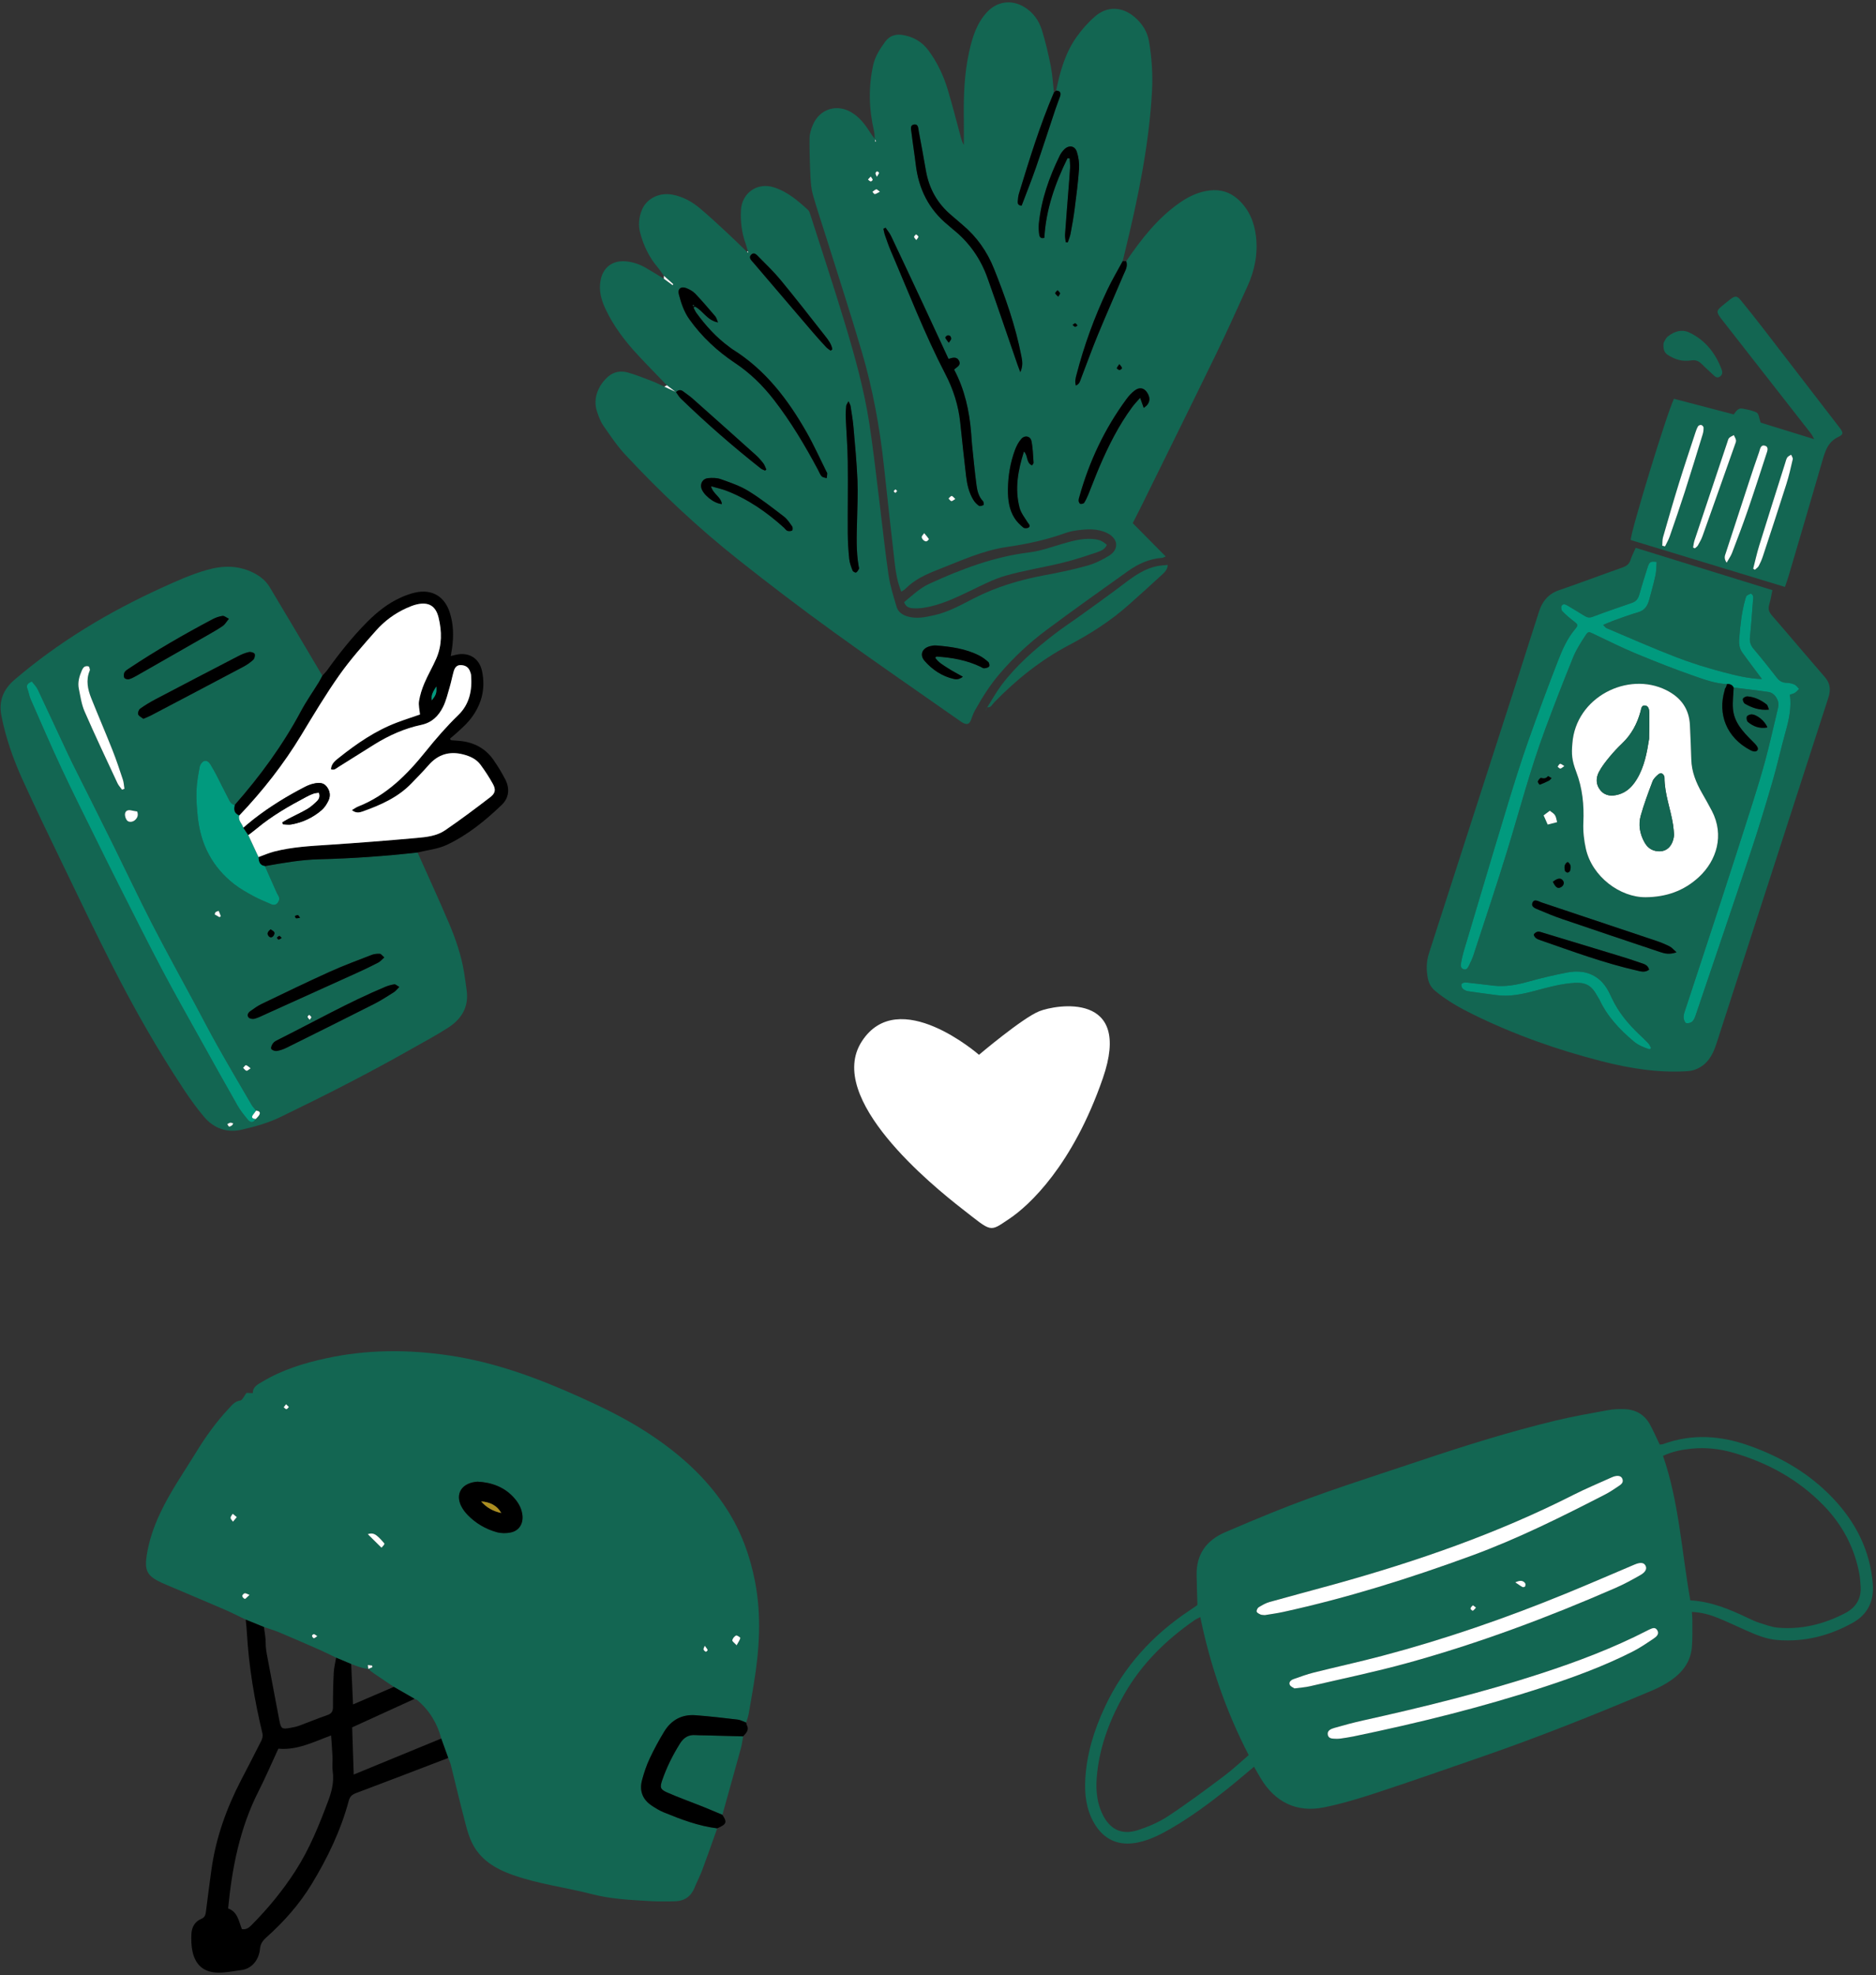 <svg width="381" height="401" viewBox="0 0 381 401" fill="none" xmlns="http://www.w3.org/2000/svg">
<rect x="0" y="0" width="381" height="401" fill="#333333" stroke="none"/>
<g clip-path="url(#clip0)">
<path d="M198.822 214.146C198.822 214.146 207.661 206.662 211.06 205.304C214.462 203.947 230.103 201.224 223.978 218.908C217.86 236.593 209.021 244.753 204.941 247.469C200.861 250.19 201.543 250.19 195.424 245.435C189.3 240.672 167.548 222.989 175.024 211.425C182.505 199.864 198.822 214.146 198.822 214.146Z" fill="white"/>
<path d="M254.682 358.684C252.744 360.295 250.994 361.799 249.192 363.239C245.578 366.129 241.853 368.866 237.85 371.2C235.76 372.417 233.61 373.508 231.218 374.031C227.237 374.903 224.107 373.517 222.123 369.977C220.585 367.233 220.247 364.25 220.417 361.176C220.7 356.019 222.22 351.191 224.389 346.545C228.233 338.312 234.139 331.887 241.672 326.898C242.144 326.585 242.609 326.269 243.072 325.944C243.15 325.889 243.192 325.783 243.187 325.79C243.128 323.705 243.048 321.708 243.02 319.712C242.962 315.518 245.036 312.713 248.796 311.086C252 309.699 255.223 308.354 258.457 307.042C268.266 303.058 278.373 299.922 288.4 296.558C297.456 293.518 306.569 290.666 315.858 288.423C319.396 287.568 322.994 286.943 326.578 286.289C327.68 286.088 328.829 286.046 329.953 286.086C332.224 286.166 334 287.201 335.098 289.215C335.807 290.514 336.399 291.879 337.071 293.275C337.323 293.241 337.582 293.252 337.809 293.168C343.632 291.037 349.412 291.446 355.156 293.471C361.646 295.757 367.47 299.133 372.241 304.153C376.876 309.03 379.79 314.752 380.349 321.538C380.632 324.97 379.364 327.726 376.322 329.431C371.557 332.103 366.435 333.402 360.944 332.956C358.659 332.77 356.571 331.87 354.501 330.955C352.622 330.123 350.77 329.23 348.868 328.462C347.255 327.812 345.574 327.338 343.608 327.251C343.646 327.894 343.71 328.435 343.705 328.976C343.69 330.818 343.765 332.669 343.597 334.498C343.33 337.411 341.671 339.551 339.336 341.156C338.202 341.934 336.961 342.602 335.692 343.137C324.337 347.931 312.902 352.519 301.251 356.554C294.071 359.042 286.898 361.558 279.679 363.932C276.126 365.102 272.521 366.202 268.86 366.937C263.355 368.04 258.972 365.886 256.067 361.076C255.618 360.332 255.197 359.575 254.682 358.684ZM343.29 324.908C347.624 325.147 351.389 326.772 355.109 328.543C355.803 328.873 356.505 329.211 357.237 329.438C358.509 329.833 359.788 330.343 361.094 330.454C365.93 330.869 370.476 329.727 374.751 327.494C376.958 326.34 378.078 324.496 377.87 321.951C377.802 321.134 377.764 320.308 377.614 319.504C376.618 314.145 374.146 309.538 370.368 305.648C365.274 300.401 359.079 296.998 352.098 294.955C349.305 294.138 346.462 293.822 343.568 294.103C341.629 294.292 339.724 294.655 337.743 295.565C341.019 305.05 341.525 315.008 343.29 324.908ZM243.77 328.303C243.253 328.574 242.924 328.703 242.64 328.899C236.863 332.894 231.938 337.706 228.401 343.839C225.549 348.786 223.512 354.023 222.847 359.731C222.511 362.62 222.578 365.487 223.844 368.192C225.346 371.403 227.785 372.635 231.141 371.54C233.268 370.846 235.398 369.928 237.258 368.7C241.113 366.158 244.82 363.389 248.522 360.624C250.279 359.31 251.883 357.79 253.602 356.326C248.993 347.399 245.785 338.12 243.77 328.303ZM256.873 327.899C258.033 327.704 259.308 327.541 260.558 327.269C273.619 324.42 286.339 320.421 298.879 315.827C308.25 312.395 317.158 307.945 326.018 303.392C326.973 302.903 327.865 302.285 328.76 301.687C329.275 301.344 329.805 300.938 329.471 300.185C329.222 299.626 328.595 299.496 327.702 299.781C327.556 299.829 327.413 299.891 327.275 299.955C324.706 301.123 322.09 302.201 319.574 303.477C304.079 311.34 287.758 316.987 271.061 321.624C266.662 322.846 262.244 323.999 257.85 325.235C257.076 325.452 256.341 325.873 255.649 326.295C255.398 326.446 255.161 326.922 255.218 327.185C255.271 327.431 255.7 327.634 256.003 327.777C256.222 327.879 256.504 327.854 256.873 327.899ZM262.891 342.781C264.115 342.616 265.1 342.563 266.044 342.344C272.695 340.792 279.392 339.409 285.97 337.591C300.396 333.601 314.392 328.365 328.106 322.38C329.841 321.622 331.521 320.712 333.163 319.767C334.272 319.127 334.533 318.431 334.168 317.811C333.808 317.199 333.103 317.157 331.952 317.645C327.271 319.628 322.605 321.651 317.9 323.577C305.765 328.541 293.395 332.821 280.717 336.174C276.102 337.395 271.432 338.411 266.801 339.573C265.41 339.922 264.057 340.423 262.703 340.902C262.202 341.079 261.698 341.487 261.937 342.046C262.093 342.413 262.653 342.611 262.891 342.781ZM271.472 353.013C271.719 352.998 271.978 353.002 272.232 352.963C273.095 352.832 273.963 352.715 274.816 352.538C287.946 349.82 300.953 346.62 313.702 342.439C319.806 340.438 325.829 338.217 331.568 335.306C333.072 334.544 334.478 333.579 335.88 332.632C336.408 332.276 337.042 331.739 336.589 330.975C336.11 330.169 335.427 330.646 334.822 330.893C334.727 330.931 334.639 330.988 334.548 331.033C327.631 334.59 320.381 337.324 313.002 339.734C301.128 343.614 289.013 346.576 276.831 349.285C274.88 349.718 272.945 350.231 271.027 350.792C270.369 350.984 269.486 351.299 269.669 352.201C269.846 353.102 270.758 352.958 271.472 353.013ZM307.738 321.251C308.389 321.68 308.78 321.975 309.207 322.199C309.335 322.267 309.679 322.188 309.73 322.084C309.819 321.898 309.854 321.569 309.746 321.424C309.282 320.816 308.687 320.816 307.738 321.251ZM299.762 326.386C299.479 326.172 299.184 325.885 299.133 325.924C298.918 326.085 298.702 326.324 298.642 326.574C298.614 326.686 299.025 327.051 299.109 327.015C299.34 326.911 299.5 326.655 299.762 326.386Z" fill="#136652"/>
<path d="M256.873 327.899C256.504 327.853 256.222 327.879 256.003 327.777C255.702 327.634 255.272 327.431 255.217 327.185C255.161 326.923 255.398 326.448 255.649 326.295C256.341 325.871 257.075 325.452 257.85 325.235C262.246 323.999 266.664 322.846 271.061 321.623C287.758 316.985 304.079 311.34 319.574 303.476C322.088 302.201 324.704 301.123 327.274 299.955C327.415 299.891 327.556 299.827 327.702 299.781C328.595 299.496 329.222 299.626 329.47 300.185C329.805 300.938 329.275 301.344 328.76 301.687C327.864 302.285 326.971 302.902 326.017 303.392C317.158 307.945 308.25 312.395 298.879 315.827C286.339 320.421 273.619 324.418 260.558 327.269C259.308 327.541 258.033 327.702 256.873 327.899Z" fill="white"/>
<path d="M262.892 342.781C262.656 342.611 262.095 342.413 261.936 342.043C261.697 341.483 262.203 341.076 262.702 340.898C264.056 340.42 265.409 339.919 266.8 339.57C271.431 338.408 276.101 337.392 280.716 336.171C293.394 332.817 305.766 328.539 317.899 323.574C322.604 321.649 327.27 319.626 331.951 317.642C333.103 317.154 333.809 317.196 334.167 317.808C334.53 318.428 334.271 319.124 333.162 319.763C331.519 320.71 329.84 321.62 328.105 322.377C314.389 328.362 300.395 333.598 285.969 337.587C279.391 339.405 272.694 340.789 266.043 342.34C265.099 342.563 264.116 342.616 262.892 342.781Z" fill="white"/>
<path d="M271.472 353.013C270.758 352.956 269.848 353.102 269.667 352.205C269.484 351.302 270.367 350.988 271.024 350.796C272.943 350.237 274.879 349.723 276.829 349.288C289.011 346.58 301.126 343.618 313 339.738C320.379 337.327 327.629 334.592 334.546 331.037C334.637 330.99 334.725 330.935 334.82 330.896C335.424 330.648 336.108 330.173 336.586 330.979C337.04 331.742 336.406 332.278 335.878 332.636C334.476 333.583 333.07 334.546 331.566 335.31C325.827 338.221 319.802 340.441 313.7 342.442C300.951 346.624 287.942 349.824 274.814 352.541C273.96 352.719 273.093 352.834 272.23 352.967C271.978 353.004 271.719 352.998 271.472 353.013Z" fill="white"/>
<path d="M307.738 321.25C308.685 320.817 309.282 320.815 309.744 321.423C309.854 321.566 309.817 321.897 309.728 322.083C309.679 322.187 309.335 322.266 309.205 322.198C308.78 321.974 308.389 321.677 307.738 321.25Z" fill="white"/>
<path d="M299.762 326.385C299.501 326.654 299.34 326.91 299.11 327.012C299.026 327.051 298.615 326.683 298.642 326.572C298.704 326.323 298.92 326.084 299.133 325.921C299.185 325.885 299.479 326.172 299.762 326.385Z" fill="white"/>
<path d="M214.485 18.397C215.281 14.557 216.324 10.787 218.615 7.545C219.699 6.01 220.98 4.557 222.399 3.329C224.869 1.193 227.909 1.328 230.396 3.433C231.98 4.775 233.034 6.441 233.374 8.503C233.917 11.803 234.147 15.122 233.964 18.472C233.363 29.49 231.119 40.228 228.521 50.908C228.352 51.606 228.185 52.304 228.017 53.003C226.976 54.938 225.847 56.831 224.906 58.814C222.264 64.386 220.157 70.163 218.615 76.139C218.444 76.806 218.259 77.475 218.5 78.27C219.253 77.963 219.348 77.371 219.538 76.877C220.667 73.96 221.718 71.011 222.909 68.12C224.61 63.995 226.419 59.918 228.16 55.81C228.532 54.929 229.104 54.068 228.724 53.026C231.788 48.56 235.075 44.3 239.588 41.162C241.426 39.885 243.395 38.94 245.651 38.669C247.879 38.403 249.835 39 251.478 40.506C253.661 42.509 254.735 45.077 255.077 47.975C255.499 51.544 254.808 54.936 253.327 58.176C251.257 62.707 249.223 67.257 247.045 71.736C242.036 82.038 236.948 92.301 231.887 102.577C231.298 103.772 230.683 104.953 230.045 106.208C232.261 108.449 234.452 110.662 236.743 112.979C236.378 113.122 236.202 113.241 236.021 113.252C233.421 113.433 231.141 114.478 229.068 115.955C223.547 119.886 218.023 123.818 212.585 127.861C209.075 130.469 205.879 133.449 203.024 136.786C201.04 139.105 199.426 141.66 197.958 144.317C197.638 144.897 197.437 145.542 197.194 146.163C196.869 146.991 196.479 147.166 195.665 146.805C195.433 146.702 195.221 146.547 195.011 146.401C186.431 140.379 177.789 134.449 169.297 128.305C162.764 123.579 156.34 118.692 150.021 113.685C141.794 107.166 134.14 99.995 126.993 92.308C125.325 90.516 123.944 88.443 122.539 86.424C121.963 85.598 121.605 84.595 121.271 83.63C120.27 80.737 121.7 78.017 123.538 76.433C124.669 75.459 126.083 75.236 127.466 75.616C129.14 76.077 130.762 76.738 132.388 77.359C133.247 77.687 134.069 78.114 134.908 78.496C135.699 78.864 136.492 79.229 137.283 79.596C137.614 80.046 137.888 80.556 138.284 80.938C143.449 85.938 148.862 90.656 154.504 95.11C154.753 95.307 155.083 95.401 155.374 95.543C155.461 95.474 155.551 95.403 155.639 95.333C155.438 94.905 155.303 94.427 155.021 94.059C154.555 93.451 154.036 92.87 153.466 92.358C149.193 88.518 144.905 84.693 140.61 80.879C140.036 80.369 139.378 79.958 138.774 79.481C138.22 79.044 137.74 79.172 137.281 79.62C136.665 79.152 136.05 78.686 135.436 78.219C133.481 76.184 131.497 74.178 129.577 72.111C126.944 69.276 124.605 66.225 122.954 62.694C122.088 60.843 121.574 58.931 121.98 56.871C122.495 54.254 124.413 52.825 127.085 53.057C128.542 53.184 129.898 53.648 131.157 54.375C132.392 55.088 133.6 55.846 134.82 56.584C135.414 57.019 136.006 57.454 136.6 57.891C136.649 57.827 136.696 57.765 136.746 57.701C136.106 57.131 135.467 56.559 134.827 55.989C134.409 55.413 134.025 54.806 133.565 54.265C131.837 52.233 130.72 49.901 130.03 47.339C129.598 45.738 129.739 44.178 130.344 42.666C131.285 40.314 133.863 39.024 136.548 39.517C138.673 39.908 140.515 40.928 142.139 42.286C143.986 43.828 145.745 45.479 147.512 47.112C148.935 48.428 150.317 49.792 151.718 51.135C151.804 51.197 151.892 51.259 151.977 51.321C151.943 51.206 151.908 51.093 151.873 50.978C151.733 50.488 151.619 49.987 151.446 49.51C150.644 47.303 150.368 45.024 150.481 42.69C150.651 39.212 153.733 36.997 157.067 38.006C159.852 38.849 161.998 40.705 164.092 42.613C164.337 42.836 164.461 43.224 164.567 43.556C166.915 50.886 169.341 58.194 171.568 65.563C173.589 72.246 175.471 78.984 176.54 85.896C177.349 91.121 177.919 96.382 178.575 101.629C179.205 106.671 179.724 111.729 180.457 116.757C180.773 118.926 181.462 121.05 182.075 123.166C182.381 124.219 183.23 124.822 184.279 125.14C186.133 125.701 187.944 125.304 189.751 124.898C192.643 124.248 195.202 122.797 197.804 121.464C202.37 119.127 207.215 117.698 212.241 116.766C215.113 116.232 217.983 115.635 220.793 114.847C222.352 114.41 223.874 113.672 225.251 112.811C227.321 111.516 227.107 109.352 224.9 108.246C222.922 107.256 220.81 107.395 218.709 107.676C217.897 107.784 217.081 107.965 216.312 108.239C212.477 109.613 208.529 110.465 204.5 111.044C199.573 111.755 195.08 113.86 190.496 115.653C188.097 116.591 185.753 117.636 183.902 119.522C183.692 119.736 183.409 119.875 183.049 120.125C182.295 118.296 181.962 116.446 181.745 114.597C180.966 107.967 180.252 101.329 179.532 94.692C178.684 86.862 177.283 79.13 175.074 71.577C172.827 63.895 170.333 56.283 167.94 48.642C166.988 45.605 165.963 42.59 165.088 39.532C164.752 38.361 164.657 37.102 164.598 35.875C164.476 33.264 164.386 30.649 164.416 28.035C164.427 27.14 164.726 26.204 165.081 25.367C166.466 22.092 169.988 20.997 173.01 22.865C174.623 23.863 175.745 25.329 176.73 26.913C177.016 27.375 177.362 27.801 177.68 28.244C177.7 28.415 177.722 28.585 177.742 28.755C177.804 28.728 177.868 28.701 177.93 28.673C177.839 28.536 177.747 28.399 177.658 28.262C177.61 27.714 177.63 27.149 177.506 26.617C176.47 22.151 176.337 17.684 177.345 13.189C177.751 11.379 178.739 9.888 179.795 8.439C180.614 7.313 181.818 6.882 183.197 7.083C185.432 7.412 187.268 8.465 188.605 10.294C190.348 12.677 191.611 15.321 192.46 18.132C193.452 21.42 194.285 24.757 195.191 28.07C195.321 28.541 195.473 29.006 195.749 29.433C195.749 27.71 195.767 25.987 195.745 24.265C195.683 19.638 195.816 15.023 196.832 10.486C197.486 7.565 198.35 4.718 200.47 2.452C202.487 0.296 205.342 -0.128 207.896 1.352C209.767 2.436 210.979 4.11 211.598 6.105C212.34 8.497 212.913 10.952 213.401 13.412C213.75 15.166 213.838 16.973 214.042 18.757C211.194 25.413 209.069 32.321 206.954 39.232C206.791 39.764 206.729 40.336 206.687 40.895C206.656 41.325 206.786 41.718 207.482 41.747C208.441 39.205 209.473 36.646 210.376 34.042C211.737 30.119 213.003 26.164 214.322 22.226C214.614 21.35 214.961 20.495 215.267 19.625C215.531 18.896 215.354 18.419 214.485 18.397ZM179.852 46.224C179.704 46.299 179.558 46.374 179.41 46.447C179.512 46.879 179.58 47.323 179.726 47.739C180.099 48.805 180.459 49.879 180.904 50.916C184.514 59.307 187.788 67.847 192.009 75.972C193.607 79.05 194.652 82.316 195.016 85.784C195.396 89.41 195.778 93.036 196.204 96.658C196.403 98.347 196.777 100.01 197.676 101.484C197.959 101.95 198.37 102.38 198.816 102.689C199.012 102.824 199.479 102.676 199.75 102.526C199.838 102.477 199.792 101.912 199.635 101.748C198.76 100.837 198.478 99.675 198.323 98.52C197.959 95.793 197.704 93.054 197.419 90.318C197.338 89.553 197.302 88.781 197.241 88.014C196.887 83.471 195.924 79.085 193.781 75.04C194.305 74.496 195.224 74.207 194.79 73.288C194.344 72.343 193.48 72.593 192.637 72.868C190.905 69.138 189.23 65.503 187.534 61.877C185.36 57.226 183.184 52.577 180.979 47.94C180.689 47.328 180.232 46.795 179.852 46.224ZM145.824 65.459C145.576 64.887 145.499 64.488 145.269 64.22C143.937 62.661 142.609 61.097 141.194 59.613C140.718 59.112 140.036 58.75 139.384 58.491C138.302 58.059 137.577 58.65 137.864 59.742C138.332 61.524 138.894 63.266 139.998 64.814C142.535 68.374 145.667 71.29 149.29 73.701C152.354 75.742 154.933 78.281 157.184 81.186C160.623 85.625 163.478 90.424 166.118 95.362C166.36 95.814 166.535 96.329 166.871 96.695C167.09 96.934 167.543 96.956 167.892 97.075C167.933 96.757 167.997 96.439 168.002 96.121C168.004 95.982 167.889 95.839 167.819 95.702C166.489 93.045 165.274 90.322 163.804 87.745C160.002 81.08 155.434 75.068 148.787 70.927C148.526 70.764 148.292 70.561 148.044 70.379C145.45 68.478 143.325 66.122 141.439 63.54C141.196 63.206 141.039 62.809 140.842 62.44C140.93 62.37 141.017 62.301 141.105 62.23C142.746 63.012 143.566 65.044 145.824 65.459ZM207.217 75.561C207.807 74.251 207.615 73.257 207.427 72.288C206.245 66.162 204.175 60.313 201.865 54.541C200.468 51.049 198.356 48.052 195.458 45.627C194.711 45 193.987 44.344 193.238 43.719C190.399 41.35 188.698 38.333 188.053 34.702C187.577 32.023 187.111 29.344 186.594 26.672C186.478 26.082 186.539 25.095 185.57 25.283C184.772 25.438 185.039 26.303 185.105 26.867C185.366 29.059 185.724 31.239 185.985 33.43C186.573 38.395 188.651 42.551 192.57 45.725C192.889 45.983 193.18 46.276 193.501 46.531C196.807 49.157 199.147 52.491 200.554 56.444C202.635 62.292 204.619 68.174 206.647 74.041C206.787 74.45 206.948 74.849 207.217 75.561ZM216.803 32.121C216.947 32.134 217.09 32.147 217.234 32.16C217.265 32.8 217.351 33.443 217.318 34.079C217.24 35.565 217.108 37.048 216.993 38.534C216.761 41.553 216.513 44.572 216.302 47.593C216.266 48.11 216.386 48.64 216.434 49.163C216.575 49.179 216.715 49.196 216.854 49.211C217.05 48.611 217.313 48.025 217.428 47.41C217.74 45.747 218.038 44.077 218.254 42.398C218.601 39.698 218.955 36.997 219.143 34.285C219.222 33.141 219.052 31.913 218.698 30.82C218.287 29.561 217.077 29.395 216.131 30.334C215.773 30.689 215.457 31.122 215.235 31.573C213.07 35.978 211.463 40.561 210.971 45.479C210.9 46.184 210.96 46.913 211.053 47.619C211.116 48.087 211.359 48.512 212.097 48.282C212.42 42.551 214.282 37.235 216.803 32.121ZM172.328 81.459C172.096 81.906 171.881 82.144 171.855 82.402C171.78 83.165 171.727 83.94 171.76 84.708C171.884 87.685 172.133 90.658 172.171 93.635C172.233 98.513 172.142 103.392 172.171 108.27C172.182 110.012 172.295 111.759 172.473 113.493C172.555 114.293 172.858 115.083 173.151 115.843C173.229 116.05 173.715 116.307 173.865 116.234C174.126 116.106 174.298 115.755 174.453 115.468C174.512 115.361 174.424 115.171 174.397 115.019C173.839 111.908 173.991 108.774 174.059 105.642C174.119 102.921 174.259 100.194 174.143 97.48C173.989 93.889 173.647 90.307 173.335 86.725C173.211 85.296 172.964 83.875 172.745 82.455C172.703 82.179 172.531 81.925 172.328 81.459ZM232.28 82.807C233.579 81.987 233.761 80.825 232.919 79.62C232.281 78.71 231.368 78.555 230.389 79.319C229.791 79.785 229.256 80.368 228.805 80.98C224.369 86.985 221.234 93.624 219.22 100.803C219.138 101.097 219.036 101.406 219.058 101.7C219.074 101.918 219.253 102.268 219.408 102.298C219.655 102.343 220.073 102.254 220.187 102.075C220.541 101.517 220.819 100.903 221.069 100.289C221.825 98.44 222.518 96.561 223.305 94.726C225.131 90.479 227.199 86.358 229.956 82.621C230.398 82.022 230.926 81.488 231.549 80.77C231.836 81.559 232.033 82.111 232.28 82.807ZM144.397 98.725C145.568 99.058 146.569 99.26 147.509 99.624C151.926 101.331 155.745 103.992 159.234 107.153C159.463 107.36 159.645 107.678 159.908 107.767C160.203 107.866 160.608 107.848 160.879 107.707C161.001 107.643 161.028 107.084 160.893 106.894C160.391 106.185 159.905 105.406 159.231 104.891C156.868 103.083 154.519 101.23 151.99 99.679C150.265 98.619 148.276 97.957 146.352 97.27C145.566 96.989 144.626 96.994 143.776 97.078C142.782 97.177 142.23 98.056 142.404 98.951C142.674 100.353 144.956 102.234 146.608 102.336C146.453 100.869 144.854 100.362 144.397 98.725ZM209.597 94.483C209.725 94.273 209.923 94.099 209.912 93.942C209.804 92.469 209.782 90.974 209.482 89.54C209.272 88.531 208.138 88.301 207.436 89.092C206.873 89.724 206.442 90.53 206.146 91.329C205.192 93.902 204.736 96.585 204.705 99.326C204.681 101.4 204.922 103.454 206.079 105.245C206.541 105.96 207.188 106.581 207.849 107.124C208.072 107.307 208.731 107.267 208.958 107.066C209.351 106.717 208.91 106.382 208.691 106.033C208.099 105.085 207.352 104.151 207.076 103.102C206.057 99.248 206.742 95.487 207.96 91.667C208.83 92.504 208.348 93.959 209.597 94.483ZM189.921 133.502C190.098 133.391 190.18 133.294 190.255 133.299C193.341 133.493 196.348 134.027 199.165 135.379C199.395 135.489 199.637 135.697 199.858 135.679C200.216 135.65 200.665 135.564 200.877 135.324C201.014 135.171 200.914 134.571 200.72 134.398C200.155 133.893 199.531 133.422 198.858 133.082C196.11 131.689 193.116 131.282 190.094 131.042C189.696 131.011 189.276 131.092 188.883 131.19C187.273 131.594 186.707 132.965 187.798 134.2C189.378 135.988 191.327 137.303 193.713 137.843C194.331 137.983 194.897 137.901 195.553 137.387C194.477 136.779 193.498 136.286 192.582 135.692C191.623 135.068 190.584 134.516 189.921 133.502ZM168.7 71.197C168.813 71.102 168.926 71.007 169.04 70.912C168.87 69.845 168.198 68.997 167.556 68.178C164.586 64.384 161.618 60.585 158.556 56.866C157.193 55.208 155.626 53.717 154.117 52.184C153.717 51.776 153.18 51.091 152.582 51.679C151.928 52.321 152.624 52.884 153.041 53.374C157.064 58.096 161.092 62.814 165.128 67.524C165.996 68.536 166.893 69.521 167.801 70.497C168.057 70.773 168.398 70.967 168.7 71.197ZM187.693 108.242C187.429 108.624 187.211 108.798 187.195 108.986C187.158 109.43 187.787 110.008 188.19 109.898C188.382 109.847 188.68 109.474 188.651 109.429C188.404 109.054 188.094 108.719 187.693 108.242ZM178.699 38.92C178.325 38.66 178.098 38.394 177.963 38.434C177.676 38.518 177.437 38.763 177.177 38.942C177.34 39.106 177.524 39.424 177.663 39.406C177.959 39.368 178.233 39.154 178.699 38.92ZM192.687 69.587C192.948 69.181 193.16 69.001 193.169 68.811C193.189 68.344 192.935 68.012 192.435 68.094C192.252 68.123 191.943 68.476 191.98 68.56C192.113 68.876 192.365 69.145 192.687 69.587ZM194.009 101.307C193.679 101.015 193.469 100.684 193.277 100.695C193.056 100.706 192.851 101.02 192.639 101.203C192.829 101.391 192.997 101.696 193.215 101.735C193.408 101.769 193.655 101.512 194.009 101.307ZM214.923 60.236C215.1 59.909 215.33 59.675 215.285 59.527C215.212 59.293 214.956 59.117 214.777 58.916C214.611 59.123 214.306 59.337 214.317 59.534C214.329 59.742 214.642 59.932 214.923 60.236ZM227.338 73.922C227.091 74.289 226.877 74.503 226.817 74.755C226.797 74.838 227.177 75.117 227.374 75.117C227.551 75.117 227.898 74.817 227.875 74.724C227.814 74.479 227.591 74.275 227.338 73.922ZM186.089 48.743C186.296 48.426 186.535 48.22 186.513 48.048C186.491 47.873 186.214 47.73 186.047 47.573C185.901 47.741 185.645 47.907 185.64 48.081C185.633 48.258 185.872 48.445 186.089 48.743ZM176.836 35.835C176.585 36.107 176.428 36.279 176.271 36.451C176.456 36.588 176.625 36.793 176.83 36.837C176.945 36.86 177.247 36.606 177.236 36.5C177.216 36.306 177.026 36.129 176.836 35.835ZM217.823 65.967C218.06 66.148 218.204 66.341 218.356 66.349C218.511 66.356 218.674 66.177 218.833 66.08C218.687 65.919 218.564 65.691 218.383 65.623C218.279 65.583 218.078 65.802 217.823 65.967ZM178.078 35.895C178.376 35.382 178.553 35.21 178.524 35.091C178.491 34.96 178.259 34.786 178.127 34.797C178.001 34.808 177.815 35.025 177.8 35.164C177.786 35.334 177.924 35.519 178.078 35.895ZM182.22 99.683C182.055 99.525 181.957 99.43 181.856 99.335C181.736 99.467 181.544 99.587 181.518 99.736C181.502 99.831 181.726 99.969 181.843 100.088C181.962 99.96 182.079 99.834 182.22 99.683Z" fill="#136652"/>
<path d="M183.623 122.247C185.249 120.911 186.762 119.427 188.759 118.509C195.267 115.525 201.895 113.012 209.082 112.139C211.399 111.857 213.653 111.013 215.917 110.361C217.799 109.82 219.673 109.31 221.656 109.414C223.137 109.493 223.81 109.739 224.789 110.62C224.431 111.497 223.591 111.856 222.812 112.119C220.483 112.901 218.142 113.679 215.758 114.261C211.927 115.194 208.004 115.794 204.219 116.878C201.729 117.588 199.381 118.837 197.024 119.961C194.008 121.401 191.008 122.855 187.668 123.38C186.913 123.499 186.133 123.539 185.373 123.488C184.661 123.44 183.956 123.23 183.623 122.247Z" fill="#136652"/>
<path d="M200.496 143.605C201.453 142.097 202.317 140.516 203.388 139.094C206.412 135.081 210.174 131.806 214.131 128.758C215.96 127.349 217.9 126.084 219.771 124.73C222.599 122.685 225.444 120.659 228.222 118.548C230.409 116.888 232.609 115.306 235.404 114.867C235.945 114.781 236.497 114.759 237.167 114.697C237.083 115.704 236.484 116.223 235.949 116.717C233.722 118.773 231.469 120.799 229.205 122.813C225.537 126.079 221.419 128.698 217.092 130.977C211.345 134.003 206.368 138.003 201.87 142.647C201.49 143.04 201.232 143.729 200.465 143.586C200.465 143.585 200.496 143.605 200.496 143.605Z" fill="#136652"/>
<path d="M228.723 53.028C229.105 54.069 228.533 54.93 228.158 55.811C226.417 59.917 224.608 63.996 222.907 68.121C221.716 71.012 220.666 73.962 219.537 76.878C219.345 77.372 219.252 77.964 218.499 78.271C218.258 77.474 218.44 76.807 218.614 76.14C220.158 70.164 222.262 64.389 224.904 58.815C225.845 56.833 226.972 54.939 228.016 53.004C228.249 53.011 228.485 53.02 228.723 53.028Z" fill="black"/>
<path d="M214.484 18.396C215.354 18.418 215.533 18.895 215.273 19.63C214.966 20.5 214.621 21.357 214.329 22.231C213.011 26.169 211.743 30.124 210.382 34.047C209.48 36.651 208.448 39.21 207.488 41.752C206.794 41.723 206.663 41.33 206.694 40.9C206.734 40.341 206.796 39.769 206.96 39.237C209.074 32.328 211.199 25.42 214.049 18.762C214.192 18.641 214.338 18.519 214.484 18.396Z" fill="black"/>
<path d="M134.828 55.99C135.467 56.56 136.107 57.132 136.746 57.703C136.697 57.767 136.649 57.829 136.6 57.893C136.006 57.458 135.414 57.023 134.82 56.586C134.824 56.387 134.826 56.188 134.828 55.99Z" fill="white"/>
<path d="M135.438 78.219C136.054 78.687 136.67 79.153 137.283 79.62L137.285 79.597C136.494 79.229 135.701 78.864 134.91 78.496C135.087 78.405 135.263 78.312 135.438 78.219Z" fill="white"/>
<path d="M200.464 143.584C200.377 143.798 200.289 144.013 200.201 144.227L200.221 144.242C200.313 144.03 200.404 143.816 200.495 143.604L200.464 143.584Z" fill="#136652"/>
<path d="M200.201 144.23L200.139 144.267L200.221 144.245L200.201 144.23Z" fill="#136652"/>
<path d="M179.852 46.225C180.232 46.795 180.689 47.327 180.98 47.939C183.183 52.575 185.361 57.224 187.535 61.875C189.228 65.501 190.906 69.136 192.638 72.866C193.48 72.592 194.344 72.341 194.79 73.286C195.223 74.206 194.306 74.494 193.781 75.039C195.924 79.083 196.887 83.467 197.242 88.012C197.302 88.78 197.339 89.551 197.419 90.317C197.706 93.052 197.96 95.794 198.323 98.519C198.479 99.675 198.76 100.838 199.635 101.746C199.792 101.909 199.838 102.475 199.75 102.524C199.48 102.674 199.012 102.822 198.817 102.687C198.369 102.378 197.96 101.949 197.677 101.483C196.778 100.008 196.403 98.345 196.204 96.656C195.778 93.036 195.396 89.41 195.016 85.783C194.653 82.314 193.608 79.048 192.009 75.971C187.791 67.848 184.515 59.308 180.905 50.914C180.459 49.878 180.099 48.805 179.726 47.738C179.58 47.321 179.512 46.877 179.41 46.446C179.558 46.374 179.704 46.3 179.852 46.225Z" fill="black"/>
<path d="M145.824 65.46C143.566 65.047 142.746 63.013 141.107 62.233C141.019 62.302 140.931 62.371 140.844 62.443C141.041 62.81 141.196 63.208 141.441 63.543C143.328 66.125 145.451 68.481 148.046 70.381C148.294 70.564 148.528 70.767 148.789 70.93C155.436 75.071 160.003 81.083 163.805 87.748C165.276 90.325 166.491 93.048 167.821 95.705C167.891 95.842 168.006 95.985 168.004 96.124C167.998 96.442 167.935 96.76 167.894 97.078C167.545 96.959 167.092 96.935 166.873 96.697C166.537 96.332 166.361 95.817 166.12 95.365C163.478 90.427 160.623 85.628 157.186 81.189C154.935 78.284 152.356 75.743 149.292 73.704C145.671 71.291 142.537 68.377 140 64.817C138.896 63.269 138.333 61.529 137.866 59.745C137.579 58.652 138.304 58.062 139.386 58.493C140.038 58.755 140.719 59.117 141.196 59.615C142.609 61.099 143.939 62.662 145.271 64.223C145.499 64.488 145.576 64.886 145.824 65.46ZM140.873 62.139C140.915 62.097 140.948 62.064 140.983 62.03C140.915 61.995 140.847 61.949 140.776 61.933C140.751 61.927 140.709 61.995 140.676 62.03C140.741 62.066 140.809 62.105 140.873 62.139Z" fill="black"/>
<path d="M207.217 75.562C206.949 74.849 206.788 74.449 206.649 74.043C204.621 68.177 202.637 62.294 200.556 56.446C199.149 52.493 196.811 49.158 193.504 46.534C193.182 46.278 192.89 45.985 192.572 45.728C188.653 42.553 186.576 38.399 185.987 33.432C185.728 31.241 185.368 29.061 185.107 26.87C185.039 26.305 184.772 25.441 185.573 25.285C186.543 25.097 186.483 26.084 186.596 26.674C187.115 29.344 187.581 32.025 188.056 34.704C188.701 38.334 190.401 41.353 193.241 43.721C193.99 44.346 194.711 45.002 195.46 45.629C198.358 48.054 200.47 51.051 201.868 54.544C204.177 60.315 206.247 66.166 207.429 72.29C207.614 73.257 207.807 74.251 207.217 75.562Z" fill="black"/>
<path d="M216.803 32.12C214.281 37.234 212.418 42.548 212.098 48.283C211.36 48.511 211.117 48.087 211.055 47.62C210.962 46.914 210.901 46.183 210.973 45.48C211.464 40.564 213.072 35.98 215.237 31.574C215.46 31.121 215.774 30.69 216.132 30.335C217.079 29.398 218.29 29.562 218.699 30.821C219.055 31.914 219.225 33.14 219.145 34.286C218.957 36.998 218.602 39.701 218.255 42.398C218.04 44.078 217.742 45.746 217.429 47.411C217.314 48.025 217.051 48.612 216.856 49.211C216.715 49.195 216.574 49.178 216.435 49.164C216.388 48.639 216.267 48.111 216.304 47.594C216.514 44.573 216.761 41.554 216.994 38.535C217.11 37.051 217.241 35.567 217.32 34.08C217.353 33.444 217.267 32.8 217.236 32.161C217.091 32.146 216.947 32.133 216.803 32.12Z" fill="black"/>
<path d="M172.329 81.459C172.53 81.927 172.704 82.179 172.746 82.451C172.965 83.871 173.212 85.291 173.336 86.722C173.647 90.304 173.99 93.888 174.144 97.477C174.259 100.193 174.118 102.919 174.06 105.639C173.992 108.773 173.84 111.905 174.398 115.016C174.425 115.167 174.513 115.357 174.454 115.465C174.299 115.752 174.127 116.103 173.866 116.231C173.716 116.304 173.232 116.046 173.152 115.84C172.859 115.08 172.556 114.29 172.474 113.49C172.297 111.755 172.183 110.01 172.172 108.267C172.143 103.389 172.234 98.51 172.172 93.632C172.134 90.655 171.885 87.682 171.761 84.705C171.73 83.939 171.781 83.164 171.856 82.398C171.884 82.144 172.097 81.905 172.329 81.459Z" fill="black"/>
<path d="M232.28 82.807C232.032 82.111 231.835 81.559 231.553 80.768C230.93 81.486 230.402 82.021 229.96 82.619C227.203 86.354 225.135 90.475 223.31 94.724C222.521 96.559 221.83 98.438 221.074 100.287C220.821 100.901 220.546 101.515 220.191 102.073C220.078 102.252 219.658 102.341 219.413 102.296C219.258 102.267 219.079 101.917 219.062 101.698C219.038 101.406 219.141 101.095 219.225 100.801C221.238 93.622 224.373 86.983 228.809 80.978C229.26 80.366 229.796 79.783 230.393 79.317C231.372 78.553 232.286 78.708 232.924 79.618C233.764 80.824 233.579 81.987 232.28 82.807Z" fill="black"/>
<path d="M144.398 98.724C144.853 100.361 146.453 100.866 146.609 102.335C144.957 102.231 142.675 100.352 142.405 98.951C142.231 98.055 142.783 97.174 143.777 97.077C144.626 96.993 145.567 96.99 146.353 97.269C148.279 97.956 150.266 98.618 151.991 99.678C154.52 101.229 156.869 103.083 159.231 104.89C159.906 105.405 160.392 106.186 160.894 106.893C161.029 107.083 161 107.642 160.879 107.706C160.611 107.845 160.203 107.865 159.909 107.766C159.646 107.677 159.463 107.359 159.235 107.152C155.745 103.991 151.927 101.33 147.509 99.623C146.57 99.261 145.571 99.058 144.398 98.724Z" fill="black"/>
<path d="M209.597 94.483C208.347 93.959 208.83 92.504 207.957 91.663C206.738 95.483 206.055 99.244 207.072 103.098C207.35 104.145 208.095 105.081 208.687 106.029C208.907 106.38 209.347 106.714 208.954 107.062C208.728 107.263 208.068 107.303 207.845 107.12C207.184 106.577 206.537 105.956 206.075 105.241C204.918 103.452 204.677 101.396 204.701 99.322C204.732 96.581 205.189 93.898 206.142 91.325C206.438 90.525 206.869 89.719 207.432 89.088C208.136 88.297 209.268 88.527 209.478 89.536C209.778 90.972 209.8 92.467 209.908 93.938C209.922 94.101 209.725 94.275 209.597 94.483Z" fill="black"/>
<path d="M189.921 133.502C190.584 134.518 191.623 135.07 192.581 135.691C193.496 136.285 194.475 136.78 195.551 137.387C194.896 137.901 194.331 137.983 193.712 137.842C191.326 137.303 189.376 135.987 187.796 134.2C186.703 132.964 187.271 131.594 188.881 131.19C189.274 131.091 189.694 131.011 190.092 131.042C193.114 131.281 196.109 131.689 198.857 133.081C199.529 133.423 200.154 133.893 200.718 134.397C200.914 134.571 201.012 135.17 200.875 135.324C200.662 135.563 200.214 135.649 199.856 135.678C199.635 135.697 199.394 135.488 199.163 135.379C196.348 134.026 193.339 133.494 190.253 133.299C190.18 133.293 190.098 133.388 189.921 133.502Z" fill="black"/>
<path d="M168.699 71.197C168.397 70.966 168.056 70.771 167.8 70.497C166.892 69.521 165.993 68.534 165.127 67.523C161.091 62.812 157.063 58.093 153.04 53.373C152.621 52.883 151.927 52.32 152.581 51.679C153.178 51.092 153.716 51.778 154.116 52.183C155.625 53.717 157.192 55.208 158.555 56.865C161.617 60.586 164.584 64.384 167.555 68.177C168.196 68.996 168.869 69.844 169.039 70.912C168.925 71.007 168.812 71.102 168.699 71.197Z" fill="black"/>
<path d="M137.285 79.596L137.283 79.619C137.744 79.17 138.222 79.042 138.776 79.478C139.379 79.956 140.038 80.367 140.612 80.877C144.909 84.691 149.195 88.516 153.469 92.355C154.039 92.867 154.556 93.45 155.023 94.056C155.305 94.424 155.44 94.901 155.641 95.33C155.553 95.4 155.464 95.471 155.376 95.54C155.084 95.398 154.755 95.303 154.506 95.107C148.865 90.654 143.451 85.935 138.286 80.935C137.89 80.555 137.616 80.045 137.285 79.596Z" fill="black"/>
<path d="M187.694 108.242C188.094 108.717 188.404 109.054 188.651 109.43C188.68 109.474 188.382 109.847 188.191 109.9C187.787 110.009 187.158 109.432 187.195 108.988C187.211 108.798 187.427 108.624 187.694 108.242Z" fill="white"/>
<path d="M178.7 38.92C178.234 39.154 177.962 39.368 177.666 39.408C177.527 39.426 177.342 39.109 177.18 38.944C177.439 38.765 177.678 38.52 177.965 38.436C178.099 38.394 178.323 38.661 178.7 38.92Z" fill="white"/>
<path d="M192.686 69.588C192.365 69.145 192.113 68.877 191.979 68.559C191.945 68.475 192.251 68.122 192.434 68.093C192.933 68.01 193.189 68.343 193.169 68.809C193.16 68.999 192.948 69.182 192.686 69.588Z" fill="black"/>
<path d="M194.009 101.308C193.654 101.512 193.408 101.77 193.214 101.735C192.999 101.697 192.829 101.392 192.639 101.204C192.851 101.021 193.055 100.706 193.276 100.695C193.468 100.686 193.678 101.015 194.009 101.308Z" fill="white"/>
<path d="M214.923 60.236C214.642 59.93 214.329 59.742 214.317 59.534C214.306 59.338 214.611 59.123 214.777 58.916C214.956 59.117 215.212 59.292 215.285 59.526C215.331 59.676 215.1 59.908 214.923 60.236Z" fill="black"/>
<path d="M227.338 73.922C227.592 74.275 227.813 74.479 227.875 74.724C227.899 74.817 227.552 75.117 227.374 75.117C227.177 75.117 226.797 74.836 226.817 74.755C226.879 74.503 227.091 74.289 227.338 73.922Z" fill="black"/>
<path d="M186.09 48.742C185.873 48.442 185.635 48.258 185.641 48.08C185.646 47.907 185.902 47.742 186.048 47.572C186.214 47.729 186.492 47.872 186.514 48.047C186.534 48.221 186.297 48.426 186.09 48.742Z" fill="white"/>
<path d="M176.836 35.836C177.026 36.13 177.214 36.307 177.236 36.501C177.247 36.605 176.946 36.861 176.831 36.837C176.626 36.794 176.456 36.589 176.271 36.452C176.429 36.28 176.586 36.108 176.836 35.836Z" fill="white"/>
<path d="M217.822 65.968C218.076 65.803 218.279 65.584 218.383 65.624C218.564 65.692 218.686 65.92 218.833 66.081C218.674 66.178 218.511 66.357 218.356 66.35C218.204 66.344 218.06 66.148 217.822 65.968Z" fill="black"/>
<path d="M178.078 35.896C177.924 35.517 177.784 35.335 177.8 35.167C177.813 35.026 178.001 34.81 178.127 34.799C178.259 34.788 178.491 34.962 178.524 35.094C178.555 35.212 178.376 35.384 178.078 35.896Z" fill="white"/>
<path d="M182.22 99.683C182.079 99.835 181.962 99.963 181.844 100.089C181.727 99.97 181.502 99.831 181.518 99.736C181.544 99.588 181.736 99.468 181.856 99.336C181.957 99.431 182.056 99.526 182.22 99.683Z" fill="white"/>
<path d="M177.662 28.266C177.753 28.404 177.845 28.541 177.934 28.678C177.872 28.705 177.808 28.732 177.746 28.76C177.726 28.59 177.704 28.418 177.684 28.248C177.684 28.246 177.662 28.266 177.662 28.266Z" fill="white"/>
<path d="M151.874 50.978C151.909 51.094 151.943 51.207 151.978 51.322C151.892 51.26 151.805 51.198 151.719 51.136C151.772 51.083 151.823 51.032 151.874 50.978Z" fill="white"/>
<path d="M140.873 62.139C140.809 62.102 140.741 62.065 140.674 62.029C140.709 61.994 140.751 61.926 140.774 61.932C140.847 61.948 140.913 61.994 140.981 62.029C140.948 62.063 140.915 62.098 140.873 62.139Z" fill="#136652"/>
<path d="M145.659 371.194C144.659 373.992 143.685 376.801 142.646 379.584C142.18 380.832 141.553 382.02 141.051 383.257C140.333 385.028 139.001 385.938 137.141 385.997C135.349 386.053 133.549 386.055 131.761 385.949C127.92 385.719 124.062 385.54 120.314 384.571C114.95 383.184 109.415 382.521 104.162 380.662C100.61 379.407 97.504 377.563 95.827 374.054C95.041 372.409 94.625 370.573 94.161 368.793C93.255 365.32 92.44 361.823 91.568 358.341C91.444 357.848 91.216 357.378 91.037 356.899C90.562 355.585 90.087 354.271 89.614 352.959C88.808 349.852 87.207 347.241 84.754 345.167C84.602 345.039 84.388 344.986 84.204 344.898C82.797 344.088 81.388 343.281 79.982 342.471C78.609 341.546 77.234 340.629 75.871 339.695C75.489 339.434 75.145 339.12 74.784 338.829C75.065 338.71 75.347 338.591 75.628 338.473C75.615 338.365 75.602 338.257 75.59 338.149C75.295 338.113 75.003 338.078 74.709 338.041C74.743 338.312 74.778 338.582 74.813 338.853C74.301 338.747 73.779 338.677 73.282 338.527C72.619 338.328 71.976 338.065 71.323 337.831C70.304 337.404 69.284 336.974 68.265 336.546C67.211 336.038 66.168 335.499 65.097 335.028C62.335 333.809 59.567 332.601 56.784 331.431C55.752 330.998 54.667 330.686 53.607 330.318C52.374 329.818 51.139 329.315 49.906 328.814C48.471 328.129 47.055 327.4 45.597 326.769C41.496 325 37.378 323.271 33.265 321.526C33.077 321.446 32.889 321.364 32.702 321.274C29.907 319.947 29.319 318.863 29.796 315.777C30.252 312.811 31.219 309.995 32.487 307.286C34.542 302.898 37.317 298.935 39.84 294.821C41.752 291.703 43.865 288.737 46.368 286.067C47.046 285.343 47.62 284.512 48.798 284.331C49.25 284.262 49.582 283.404 50.063 282.783C50.349 282.794 50.788 282.811 51.342 282.831C51.334 281.524 52.346 281.073 53.251 280.53C57.265 278.116 61.673 276.756 66.204 275.769C74.477 273.965 82.764 273.94 91.15 275.173C100.513 276.55 109.221 279.784 117.769 283.635C122.317 285.683 126.798 287.858 131.002 290.548C137.598 294.77 143.408 299.821 147.679 306.497C150.546 310.978 152.322 315.868 153.332 321.053C154.688 328.01 154.236 334.956 153.085 341.89C152.749 343.917 152.415 345.942 152.046 347.963C151.936 348.562 151.711 349.14 151.54 349.725C150.964 349.514 150.403 349.189 149.813 349.118C146.965 348.78 144.115 348.449 141.256 348.233C138.506 348.025 136.343 349.191 134.916 351.525C133.823 353.312 132.82 355.167 131.932 357.064C131.284 358.447 130.796 359.924 130.4 361.402C129.819 363.568 130.498 365.357 132.395 366.601C133.162 367.106 133.96 367.597 134.804 367.943C138.31 369.379 141.855 370.724 145.659 371.194ZM96.973 300.81C93.713 301.036 92.391 303.332 93.713 305.85C94.042 306.477 94.488 307.069 94.983 307.577C96.627 309.267 98.63 310.43 100.879 311.062C101.774 311.312 102.826 311.316 103.742 311.12C105.412 310.766 106.278 309.371 106.104 307.659C105.982 306.447 105.465 305.389 104.71 304.455C102.616 301.86 99.766 300.943 96.973 300.81ZM78.091 313.385C77.667 312.92 77.323 312.484 76.919 312.115C76.361 311.608 75.783 311.073 74.689 311.466C75.664 312.429 76.547 313.299 77.469 314.211C77.694 313.968 77.842 313.834 77.955 313.677C78.04 313.562 78.078 313.414 78.091 313.385ZM149.601 334.026C149.954 333.379 150.252 332.985 150.352 332.544C150.378 332.433 149.66 331.95 149.483 332.038C149.137 332.208 148.792 332.637 148.724 333.01C148.682 333.231 149.168 333.549 149.601 334.026ZM48.097 308.001C47.722 307.701 47.492 307.517 47.26 307.33C47.105 307.604 46.822 307.882 46.831 308.153C46.838 308.418 47.143 308.673 47.317 308.933C47.536 308.668 47.757 308.405 48.097 308.001ZM50.673 323.801C50.234 323.633 49.947 323.423 49.705 323.463C49.498 323.498 49.189 323.834 49.202 324.017C49.218 324.236 49.504 324.554 49.719 324.6C49.878 324.633 50.112 324.291 50.673 323.801ZM64.436 332.173C64.112 331.969 63.937 331.78 63.743 331.76C63.621 331.747 63.339 332.012 63.359 332.1C63.403 332.292 63.581 332.577 63.729 332.592C63.902 332.612 64.103 332.385 64.436 332.173ZM58.092 285.089C57.888 285.356 57.754 285.53 57.621 285.703C57.805 285.842 57.995 286.096 58.171 286.087C58.343 286.078 58.5 285.799 58.662 285.638C58.5 285.482 58.337 285.325 58.092 285.089ZM143.128 334.121C142.988 334.52 142.83 334.737 142.88 334.883C142.946 335.075 143.156 335.251 143.346 335.348C143.404 335.377 143.731 335.097 143.715 334.993C143.687 334.803 143.494 334.637 143.128 334.121Z" fill="#136652"/>
<path d="M89.613 352.959C90.088 354.273 90.563 355.587 91.036 356.899C84.799 359.284 78.569 361.686 72.315 364.03C71.506 364.334 71.06 364.736 70.835 365.576C69.209 371.633 66.511 377.234 63.268 382.556C60.8 386.605 57.659 390.154 54.111 393.316C53.393 393.956 52.896 394.595 52.806 395.626C52.62 397.744 51.27 399.701 48.941 399.983C47.417 400.167 45.891 400.498 44.367 400.487C41.488 400.467 39.738 399.043 39.104 396.238C38.837 395.061 38.813 393.799 38.877 392.585C38.949 391.235 39.581 390.1 40.911 389.551C41.678 389.235 41.759 388.627 41.844 387.943C42.197 385.14 42.557 382.336 42.946 379.538C43.841 373.104 46.008 367.09 48.988 361.346C50.36 358.701 51.743 356.061 53.075 353.396C53.285 352.978 53.411 352.4 53.307 351.96C51.675 345.149 50.514 338.27 50.126 331.269C50.081 330.448 49.978 329.631 49.901 328.812C51.137 329.313 52.37 329.816 53.603 330.317C53.731 331.384 53.97 332.451 53.959 333.515C53.948 334.613 54.148 335.651 54.356 336.713C55.169 340.883 55.907 345.068 56.724 349.237C57.071 351.009 57.252 351.093 58.987 350.788C59.59 350.682 60.2 350.558 60.772 350.348C62.694 349.642 64.585 348.849 66.52 348.182C67.421 347.872 67.631 347.353 67.625 346.464C67.614 344.16 67.665 341.854 67.781 339.553C67.832 338.544 68.097 337.546 68.263 336.543C69.282 336.97 70.302 337.398 71.321 337.828C71.444 340.479 71.564 343.129 71.698 346.035C74.557 344.805 77.268 343.637 79.981 342.469C81.388 343.279 82.797 344.087 84.204 344.896C80.016 346.81 75.83 348.721 71.52 350.69C71.623 353.765 71.725 356.861 71.838 360.267C77.944 357.756 83.778 355.357 89.613 352.959ZM46.328 387.452C48.296 388.146 48.491 390.089 49.129 391.658C50.042 391.792 50.578 391.341 51.1 390.816C54.442 387.45 57.443 383.797 60.007 379.814C62.886 375.341 64.859 370.427 66.712 365.458C67.424 363.542 67.85 361.66 67.569 359.613C67.437 358.656 67.574 357.663 67.528 356.689C67.465 355.275 67.346 353.864 67.242 352.331C63.712 353.63 60.332 355.384 56.533 355.013C55.152 357.992 53.919 360.874 52.503 363.665C48.716 371.123 47.128 379.138 46.328 387.452Z" fill="black"/>
<path d="M150.924 352.518C150.778 353.316 150.69 354.131 150.476 354.91C149.236 359.425 147.966 363.934 146.707 368.446C145.341 367.876 143.981 367.286 142.606 366.737C140.227 365.787 137.808 364.935 135.467 363.901C134.094 363.294 133.991 362.876 134.479 361.449C135.38 358.819 136.615 356.348 138.089 353.989C138.842 352.784 139.814 352.145 141.257 352.262C141.869 352.311 142.485 352.295 143.099 352.311C145.708 352.379 148.317 352.448 150.924 352.518Z" fill="#136652"/>
<path d="M150.925 352.516C148.317 352.447 145.708 352.377 143.099 352.308C142.486 352.291 141.868 352.308 141.258 352.258C139.815 352.141 138.843 352.781 138.09 353.985C136.615 356.345 135.38 358.815 134.48 361.445C133.99 362.874 134.094 363.291 135.468 363.898C137.808 364.932 140.227 365.784 142.606 366.734C143.982 367.284 145.343 367.873 146.708 368.443C147.727 369.96 147.577 370.352 145.659 371.189C141.855 370.72 138.311 369.377 134.799 367.937C133.953 367.589 133.157 367.1 132.39 366.595C130.495 365.351 129.814 363.561 130.394 361.396C130.791 359.917 131.279 358.441 131.927 357.057C132.815 355.16 133.818 353.306 134.911 351.518C136.338 349.185 138.501 348.019 141.251 348.227C144.11 348.443 146.96 348.773 149.808 349.111C150.398 349.181 150.959 349.508 151.535 349.718C151.573 349.863 151.611 350.007 151.648 350.149L151.65 350.173C152.227 351.209 151.535 351.851 150.925 352.516Z" fill="black"/>
<path d="M151.65 350.176L151.648 350.152L151.709 350.154L151.65 350.176Z" fill="#136652"/>
<path d="M96.973 300.811C99.767 300.942 102.615 301.861 104.711 304.456C105.465 305.39 105.982 306.448 106.105 307.66C106.278 309.372 105.414 310.767 103.742 311.121C102.827 311.315 101.775 311.313 100.879 311.063C98.629 310.432 96.628 309.268 94.984 307.578C94.489 307.07 94.043 306.478 93.714 305.851C92.393 303.333 93.714 301.039 96.973 300.811ZM101.802 307.165C100.909 305.582 99.456 304.944 97.715 304.818C98.795 306.059 100.152 306.834 101.802 307.165Z" fill="black"/>
<path d="M78.091 313.385C78.079 313.414 78.04 313.562 77.958 313.677C77.845 313.835 77.697 313.968 77.472 314.211C76.548 313.299 75.667 312.429 74.691 311.466C75.786 311.073 76.363 311.607 76.922 312.115C77.324 312.482 77.668 312.919 78.091 313.385Z" fill="white"/>
<path d="M149.602 334.026C149.171 333.551 148.683 333.233 148.725 333.01C148.793 332.637 149.138 332.208 149.483 332.038C149.662 331.95 150.379 332.433 150.353 332.544C150.253 332.983 149.955 333.377 149.602 334.026Z" fill="white"/>
<path d="M48.096 308.001C47.756 308.405 47.535 308.668 47.314 308.931C47.141 308.671 46.837 308.415 46.828 308.151C46.821 307.882 47.102 307.602 47.258 307.328C47.492 307.516 47.722 307.701 48.096 308.001Z" fill="white"/>
<path d="M50.672 323.802C50.111 324.292 49.877 324.632 49.719 324.601C49.503 324.557 49.218 324.237 49.202 324.018C49.189 323.835 49.498 323.499 49.704 323.464C49.947 323.424 50.234 323.634 50.672 323.802Z" fill="white"/>
<path d="M64.436 332.173C64.102 332.385 63.903 332.61 63.73 332.592C63.583 332.577 63.406 332.292 63.36 332.1C63.34 332.012 63.62 331.747 63.744 331.76C63.938 331.782 64.115 331.969 64.436 332.173Z" fill="white"/>
<path d="M58.093 285.09C58.339 285.327 58.5 285.483 58.663 285.638C58.5 285.799 58.343 286.079 58.171 286.088C57.996 286.097 57.806 285.843 57.621 285.704C57.755 285.53 57.888 285.357 58.093 285.09Z" fill="white"/>
<path d="M74.811 338.85C74.776 338.58 74.742 338.31 74.707 338.039C75.001 338.076 75.293 338.11 75.588 338.147C75.6 338.255 75.613 338.363 75.626 338.47C75.345 338.589 75.063 338.708 74.782 338.827L74.811 338.85Z" fill="white"/>
<path d="M143.128 334.121C143.493 334.636 143.687 334.803 143.716 334.993C143.732 335.097 143.405 335.377 143.347 335.347C143.155 335.252 142.945 335.075 142.881 334.883C142.83 334.737 142.989 334.519 143.128 334.121Z" fill="white"/>
<path d="M101.802 307.163C100.152 306.832 98.795 306.059 97.715 304.816C99.456 304.943 100.908 305.58 101.802 307.163Z" fill="#AC8E20"/>
<path d="M84.803 173.067C86.937 177.85 89.133 182.607 91.183 187.424C92.55 190.639 93.679 193.952 94.253 197.419C94.454 198.634 94.605 199.856 94.775 201.075C95.246 204.442 93.721 206.889 91.037 208.623C88.582 210.209 85.986 211.58 83.44 213.027C74.773 217.952 65.883 222.457 56.916 226.799C54.45 227.993 51.722 228.747 49.038 229.361C46.069 230.041 43.404 229.069 41.427 226.723C39.974 224.999 38.644 223.157 37.398 221.278C32.082 213.263 27.322 204.913 22.956 196.35C19.457 189.487 16.143 182.53 12.79 175.593C10.019 169.858 7.233 164.129 4.598 158.332C2.705 154.169 1.181 149.86 0.292 145.344C-0.308 142.305 0.668 139.951 2.992 137.964C12.012 130.262 22.07 124.242 32.833 119.337C35.873 117.952 38.907 116.577 42.137 115.676C45.313 114.792 48.413 114.759 51.437 116.272C52.807 116.957 53.982 117.878 54.76 119.178C58.356 125.163 61.904 131.175 65.468 137.179C65.231 137.621 65.013 138.078 64.75 138.505C63.541 140.468 62.202 142.361 61.118 144.39C57.424 151.303 52.831 157.566 47.668 163.433C46.84 163.263 46.595 162.53 46.27 161.916C45.479 160.421 44.75 158.893 43.975 157.391C43.601 156.665 43.186 155.958 42.773 155.253C42.468 154.732 41.98 154.284 41.41 154.522C41.023 154.684 40.636 155.236 40.555 155.671C40.257 157.27 39.954 158.889 39.905 160.51C39.848 162.34 39.976 164.187 40.177 166.011C40.78 171.494 43.166 176.055 47.532 179.474C48.731 180.414 50.087 181.168 51.429 181.901C52.593 182.537 53.834 183.032 55.051 183.566C55.562 183.791 56.057 183.765 56.417 183.255C56.735 182.804 56.841 182.342 56.518 181.832C56.328 181.53 56.18 181.2 56.034 180.872C55.285 179.195 54.545 177.515 53.799 175.836C57.426 175.198 61.054 174.54 64.747 174.449C71.455 174.284 78.138 173.816 84.803 173.067ZM52.011 225.478C51.696 225.078 51.329 224.707 51.073 224.27C48.773 220.33 46.458 216.399 44.22 212.424C42.609 209.564 41.103 206.644 39.55 203.751C36.662 198.373 33.699 193.033 30.907 187.605C28.205 182.354 25.689 177.009 23.073 171.715C21.023 167.57 18.942 163.44 16.877 159.302C15.845 157.234 14.787 155.176 13.801 153.087C11.742 148.727 9.736 144.341 7.667 139.986C7.379 139.377 6.854 138.88 6.462 138.361C5.579 138.725 5.279 139.123 5.577 139.882C5.837 140.545 5.926 141.28 6.213 141.928C8.298 146.669 10.344 151.428 12.54 156.117C14.848 161.046 17.301 165.907 19.704 170.792C21.178 173.789 22.662 176.781 24.171 179.759C27.074 185.485 29.935 191.233 32.931 196.909C35.493 201.761 38.209 206.531 40.875 211.326C43.316 215.717 45.758 220.109 48.254 224.471C48.835 225.485 49.59 226.41 50.335 227.318C50.869 227.969 51.47 227.969 51.943 227.181C52.144 226.967 52.37 226.774 52.54 226.538C53.012 225.875 52.736 225.558 52.011 225.478ZM78.049 194.378C77.649 194.034 77.411 193.659 77.154 193.643C76.609 193.608 76.012 193.659 75.506 193.855C72.637 194.966 69.747 196.032 66.946 197.298C62.319 199.389 57.747 201.604 53.169 203.804C52.343 204.2 51.583 204.745 50.834 205.281C50.394 205.595 50.074 206.134 50.512 206.589C50.754 206.839 51.362 206.925 51.729 206.819C52.511 206.596 53.249 206.211 53.998 205.874C60.217 203.067 66.436 200.262 72.648 197.442C74.05 196.806 75.438 196.139 76.805 195.43C77.225 195.215 77.548 194.811 78.049 194.378ZM81.095 200.374C80.638 200.116 80.338 199.8 80.09 199.836C79.439 199.931 78.787 200.121 78.179 200.377C70.732 203.499 63.705 207.477 56.494 211.076C56.13 211.256 55.721 211.454 55.486 211.761C55.237 212.084 54.965 212.638 55.087 212.927C55.204 213.199 55.849 213.428 56.215 213.369C56.912 213.259 57.61 213.004 58.248 212.687C64.182 209.745 70.112 206.797 76.021 203.804C77.391 203.109 78.687 202.261 79.989 201.443C80.351 201.214 80.625 200.836 81.095 200.374ZM29.12 145.934C29.738 145.662 30.216 145.485 30.664 145.249C36.931 141.956 43.199 138.664 49.453 135.346C50.171 134.966 50.863 134.487 51.45 133.929C51.707 133.684 51.864 133.01 51.707 132.741C51.55 132.473 50.907 132.299 50.543 132.38C49.803 132.544 49.075 132.847 48.397 133.198C42.793 136.099 37.197 139.013 31.612 141.95C30.525 142.522 29.463 143.16 28.464 143.871C28.177 144.076 27.942 144.732 28.06 145.028C28.214 145.412 28.749 145.638 29.12 145.934ZM46.489 125.623C45.925 125.353 45.53 124.987 45.198 125.039C44.503 125.143 43.798 125.384 43.173 125.715C37.367 128.785 31.68 132.062 26.21 135.704C25.872 135.929 25.47 136.159 25.287 136.492C25.122 136.793 25.093 137.296 25.238 137.597C25.34 137.809 25.87 137.977 26.146 137.91C26.681 137.778 27.192 137.504 27.678 137.226C32.493 134.487 37.301 131.74 42.106 128.986C43.173 128.374 44.249 127.769 45.262 127.073C45.693 126.775 45.969 126.254 46.489 125.623ZM24.79 160.328C24.951 160.264 25.11 160.202 25.27 160.138C25.168 159.511 25.145 158.856 24.947 158.261C24.286 156.265 23.624 154.266 22.85 152.312C21.452 148.783 19.947 145.295 18.538 141.769C17.822 139.978 17.418 138.129 18.189 136.225C18.227 136.132 18.279 136.015 18.255 135.929C18.189 135.698 18.136 135.34 17.988 135.287C17.743 135.199 17.374 135.227 17.155 135.364C16.918 135.512 16.746 135.821 16.625 136.093C16.103 137.285 15.739 138.531 16.009 139.832C16.331 141.386 16.554 143.007 17.179 144.441C19.313 149.33 21.596 154.152 23.849 158.988C24.078 159.478 24.472 159.885 24.79 160.328ZM27.861 164.747C27.425 164.67 27.07 164.628 26.729 164.542C26.098 164.383 25.514 164.503 25.395 165.167C25.318 165.594 25.495 166.174 25.766 166.528C26.122 166.996 26.955 166.918 27.426 166.483C27.907 166.042 28.144 165.509 27.861 164.747ZM54.941 188.672C54.439 189.109 54.086 189.531 54.596 190.09C54.959 190.487 55.378 190.279 55.602 189.902C56.037 189.177 55.42 188.99 54.941 188.672ZM50.896 216.887C50.496 216.596 50.248 216.309 49.957 216.253C49.803 216.224 49.573 216.602 49.378 216.797C49.602 217.008 49.802 217.327 50.061 217.388C50.249 217.432 50.516 217.13 50.896 216.887ZM44.567 186.203C44.66 186.147 44.754 186.09 44.847 186.033C44.712 185.664 44.591 185.286 44.414 184.939C44.399 184.909 43.983 185.046 43.789 185.165C43.694 185.224 43.683 185.419 43.599 185.644C43.933 185.838 44.249 186.02 44.567 186.203ZM47.145 228.453C47.224 228.331 47.3 228.207 47.379 228.084C47.184 228.027 46.981 227.905 46.794 227.929C46.579 227.956 46.38 228.111 46.173 228.21C46.296 228.389 46.394 228.689 46.546 228.718C46.721 228.753 46.944 228.552 47.145 228.453ZM62.885 207.048C63.06 206.781 63.263 206.593 63.227 206.503C63.148 206.317 62.945 206.181 62.794 206.026C62.675 206.161 62.448 206.313 62.465 206.428C62.49 206.611 62.682 206.768 62.885 207.048ZM57.214 190.43C56.98 190.213 56.817 189.97 56.73 189.995C56.541 190.05 56.392 190.24 56.225 190.375C56.339 190.511 56.456 190.759 56.563 190.756C56.75 190.748 56.929 190.584 57.214 190.43ZM60.941 186.331C60.727 186.052 60.632 185.807 60.512 185.792C60.312 185.768 60.097 185.896 59.889 185.958C59.96 186.119 60.004 186.39 60.11 186.417C60.309 186.472 60.544 186.384 60.941 186.331Z" fill="#136652"/>
<path d="M47.669 163.435C52.832 157.567 57.425 151.304 61.119 144.393C62.203 142.364 63.54 140.471 64.751 138.508C65.014 138.081 65.232 137.624 65.469 137.182C65.802 136.805 66.171 136.454 66.461 136.048C68.919 132.626 71.535 129.332 74.506 126.337C76.541 124.283 78.773 122.481 81.435 121.295C82.365 120.88 83.341 120.52 84.333 120.299C87.728 119.546 90.296 121.059 91.36 124.405C92.103 126.746 92.149 129.148 91.813 131.564C91.743 132.059 91.652 132.552 91.548 133.192C91.941 133.095 92.169 133.042 92.396 132.982C95.054 132.278 97.305 133.508 97.889 136.218C98.712 140.021 97.705 143.439 95.209 146.392C94.484 147.249 93.611 147.984 92.787 148.757C92.343 149.174 91.86 149.55 91.396 149.945C91.451 150.056 91.506 150.166 91.561 150.277C91.988 150.312 92.416 150.354 92.845 150.378C95.883 150.55 98.423 151.716 100.199 154.243C101.079 155.497 101.878 156.824 102.588 158.181C103.573 160.062 103.412 161.959 101.876 163.43C98.534 166.632 94.928 169.556 90.726 171.533C88.912 172.387 86.787 172.58 84.802 173.072C78.138 173.821 71.456 174.289 64.749 174.455C61.057 174.547 57.429 175.205 53.802 175.842C52.728 175.683 52.525 174.908 52.503 174.006C53.559 173.629 54.595 173.167 55.676 172.889C59.327 171.95 63.07 171.762 66.814 171.517C72.757 171.129 78.693 170.654 84.625 170.13C86.613 169.954 88.696 169.727 90.377 168.583C93.512 166.449 96.548 164.165 99.559 161.855C100.628 161.034 100.732 160.285 100.093 159.137C99.347 157.798 98.503 156.5 97.593 155.265C96.742 154.108 95.483 153.53 94.097 153.174C91.281 152.448 88.957 153.154 87.039 155.349C85.924 156.624 84.733 157.834 83.556 159.055C80.803 161.908 77.286 163.452 73.641 164.751C73.004 164.978 72.273 165.139 71.471 164.473C71.972 164.181 72.328 163.903 72.73 163.746C78.485 161.489 82.694 157.24 86.43 152.591C88.53 149.978 90.691 147.489 93.092 145.162C95.352 142.973 95.927 140.126 95.671 137.077C95.646 136.778 95.529 136.48 95.416 136.196C95.087 135.38 94.409 135.06 93.585 135.031C92.69 134.999 92.328 135.637 92.123 136.363C91.831 137.399 91.635 138.464 91.329 139.495C90.919 140.868 90.6 142.299 89.96 143.561C89.045 145.363 87.753 146.705 85.53 147.176C82.157 147.891 79 149.305 76.055 151.129C73.612 152.642 71.19 154.188 68.751 155.709C68.303 155.988 67.888 156.453 67.218 156.178C67.289 155.025 68.107 154.422 68.846 153.834C72.472 150.946 76.272 148.329 80.65 146.681C82.228 146.087 83.834 145.572 85.299 145.064C85.217 144.126 84.96 143.192 85.104 142.324C85.311 141.08 85.709 139.839 86.206 138.675C86.929 136.979 87.879 135.38 88.614 133.687C89.785 130.99 89.756 128.174 89.07 125.372C88.493 123.017 87.057 122.169 84.697 122.697C83.953 122.863 83.231 123.165 82.533 123.477C80.156 124.546 78.081 126.09 76.373 128.018C73.789 130.937 71.179 133.866 68.935 137.043C66.154 140.977 63.677 145.133 61.179 149.258C57.597 155.173 53.36 160.566 48.602 165.566C47.55 165.175 47.433 164.382 47.669 163.435ZM87.709 142.183C88.608 140.966 88.685 140.732 88.612 139.378C88.056 140.286 87.483 141.058 87.709 142.183Z" fill="black"/>
<path d="M51.943 227.182C51.47 227.969 50.869 227.969 50.336 227.319C49.59 226.41 48.834 225.486 48.255 224.471C45.761 220.109 43.318 215.718 40.875 211.326C38.21 206.531 35.493 201.761 32.931 196.909C29.935 191.233 27.072 185.485 24.171 179.76C22.662 176.781 21.178 173.789 19.704 170.792C17.3 165.907 14.848 161.046 12.54 156.117C10.344 151.428 8.3 146.669 6.213 141.929C5.928 141.28 5.839 140.545 5.578 139.882C5.282 139.123 5.579 138.725 6.462 138.361C6.855 138.88 7.379 139.377 7.668 139.986C9.736 144.341 11.742 148.727 13.801 153.087C14.787 155.178 15.847 157.234 16.878 159.303C18.942 163.44 21.023 167.57 23.073 171.715C25.691 177.009 28.207 182.355 30.907 187.605C33.701 193.033 36.662 198.373 39.551 203.751C41.104 206.644 42.609 209.564 44.221 212.425C46.46 216.397 48.775 220.33 51.074 224.27C51.328 224.707 51.695 225.076 52.011 225.477C51.839 225.71 51.682 225.955 51.496 226.176C50.946 226.829 51.194 227.114 51.943 227.182Z" fill="#019A7E"/>
<path d="M47.669 163.437C47.433 164.384 47.552 165.175 48.599 165.561C48.294 166.584 49.191 167.213 49.423 168.059C49.755 168.55 50.088 169.042 50.42 169.534C51.115 171.023 51.809 172.512 52.501 174.002C52.523 174.905 52.724 175.681 53.8 175.839C54.544 177.518 55.286 179.197 56.035 180.875C56.181 181.202 56.329 181.533 56.519 181.835C56.84 182.346 56.736 182.809 56.419 183.258C56.059 183.766 55.562 183.792 55.052 183.569C53.835 183.035 52.593 182.538 51.431 181.904C50.088 181.171 48.732 180.415 47.534 179.477C43.167 176.058 40.781 171.498 40.178 166.014C39.977 164.192 39.849 162.344 39.906 160.513C39.955 158.894 40.259 157.275 40.556 155.674C40.637 155.239 41.024 154.687 41.411 154.524C41.98 154.287 42.469 154.735 42.774 155.255C43.187 155.961 43.602 156.668 43.977 157.394C44.751 158.896 45.48 160.424 46.271 161.918C46.596 162.534 46.841 163.267 47.669 163.437Z" fill="#019A7E"/>
<path d="M78.049 194.378C77.548 194.811 77.225 195.215 76.805 195.432C75.44 196.141 74.049 196.808 72.648 197.444C66.436 200.264 60.215 203.069 53.998 205.876C53.251 206.214 52.513 206.598 51.729 206.821C51.362 206.925 50.753 206.839 50.512 206.591C50.074 206.136 50.393 205.597 50.834 205.282C51.583 204.747 52.343 204.202 53.169 203.806C57.745 201.605 62.318 199.391 66.946 197.3C69.747 196.035 72.637 194.968 75.505 193.857C76.012 193.661 76.607 193.61 77.153 193.645C77.411 193.659 77.649 194.034 78.049 194.378Z" fill="black"/>
<path d="M81.095 200.374C80.625 200.835 80.351 201.213 79.986 201.443C78.683 202.262 77.388 203.11 76.017 203.804C70.109 206.796 64.178 209.746 58.244 212.688C57.607 213.004 56.909 213.26 56.211 213.37C55.846 213.426 55.201 213.198 55.084 212.927C54.959 212.639 55.233 212.085 55.482 211.761C55.718 211.454 56.127 211.257 56.49 211.076C63.703 207.478 70.728 203.499 78.175 200.378C78.784 200.122 79.436 199.932 80.086 199.837C80.337 199.8 80.636 200.117 81.095 200.374Z" fill="black"/>
<path d="M29.12 145.934C28.748 145.638 28.214 145.411 28.061 145.029C27.942 144.733 28.178 144.077 28.465 143.872C29.464 143.16 30.525 142.522 31.612 141.952C37.198 139.015 42.794 136.1 48.397 133.2C49.075 132.849 49.804 132.544 50.544 132.381C50.907 132.301 51.552 132.474 51.708 132.743C51.865 133.013 51.708 133.686 51.45 133.931C50.864 134.488 50.171 134.965 49.453 135.347C43.199 138.666 36.931 141.957 30.664 145.25C30.217 145.484 29.74 145.662 29.12 145.934Z" fill="black"/>
<path d="M46.49 125.622C45.969 126.253 45.693 126.774 45.262 127.07C44.25 127.766 43.176 128.371 42.107 128.983C37.302 131.737 32.493 134.486 27.679 137.223C27.193 137.499 26.681 137.775 26.146 137.907C25.87 137.974 25.34 137.806 25.238 137.594C25.094 137.293 25.121 136.79 25.287 136.489C25.47 136.156 25.87 135.926 26.21 135.701C31.68 132.059 37.368 128.784 43.174 125.712C43.799 125.381 44.504 125.142 45.198 125.036C45.531 124.986 45.927 125.35 46.49 125.622Z" fill="black"/>
<path d="M24.79 160.327C24.473 159.883 24.078 159.478 23.851 158.992C21.599 154.156 19.315 149.333 17.181 144.445C16.554 143.01 16.333 141.389 16.012 139.836C15.741 138.534 16.105 137.288 16.627 136.097C16.748 135.822 16.92 135.515 17.157 135.367C17.377 135.23 17.745 135.203 17.99 135.291C18.138 135.344 18.193 135.702 18.257 135.932C18.281 136.018 18.23 136.133 18.191 136.228C17.42 138.132 17.826 139.98 18.54 141.773C19.949 145.298 21.454 148.785 22.852 152.316C23.625 154.269 24.288 156.269 24.949 158.264C25.147 158.86 25.169 159.514 25.273 160.141C25.11 160.201 24.949 160.265 24.79 160.327Z" fill="white"/>
<path d="M27.861 164.746C28.146 165.508 27.907 166.042 27.428 166.484C26.957 166.919 26.122 166.998 25.768 166.53C25.497 166.175 25.32 165.594 25.397 165.168C25.516 164.505 26.1 164.384 26.731 164.543C27.07 164.629 27.425 164.669 27.861 164.746Z" fill="white"/>
<path d="M51.943 227.182C51.194 227.114 50.947 226.829 51.497 226.177C51.684 225.955 51.843 225.71 52.013 225.477C52.736 225.557 53.012 225.875 52.539 226.537C52.371 226.774 52.142 226.968 51.943 227.182Z" fill="white"/>
<path d="M54.941 188.672C55.419 188.99 56.037 189.176 55.602 189.902C55.377 190.276 54.959 190.487 54.595 190.09C54.084 189.531 54.438 189.11 54.941 188.672Z" fill="black"/>
<path d="M50.895 216.888C50.515 217.131 50.247 217.432 50.06 217.389C49.801 217.328 49.602 217.007 49.377 216.798C49.572 216.603 49.803 216.224 49.956 216.254C50.247 216.31 50.495 216.597 50.895 216.888Z" fill="white"/>
<path d="M44.568 186.204C44.25 186.021 43.934 185.837 43.6 185.645C43.682 185.42 43.695 185.225 43.79 185.166C43.983 185.047 44.4 184.91 44.414 184.94C44.592 185.289 44.712 185.665 44.847 186.034C44.754 186.091 44.661 186.148 44.568 186.204Z" fill="white"/>
<path d="M47.146 228.453C46.943 228.552 46.722 228.753 46.545 228.72C46.393 228.691 46.294 228.391 46.172 228.212C46.378 228.114 46.578 227.958 46.793 227.931C46.978 227.907 47.182 228.028 47.378 228.086C47.301 228.207 47.224 228.331 47.146 228.453Z" fill="white"/>
<path d="M62.886 207.047C62.683 206.767 62.491 206.608 62.466 206.427C62.449 206.312 62.676 206.161 62.795 206.025C62.946 206.181 63.149 206.316 63.228 206.502C63.264 206.592 63.061 206.78 62.886 207.047Z" fill="white"/>
<path d="M57.213 190.429C56.928 190.583 56.747 190.747 56.563 190.755C56.455 190.758 56.338 190.51 56.225 190.374C56.391 190.239 56.541 190.047 56.729 189.994C56.816 189.967 56.981 190.21 57.213 190.429Z" fill="black"/>
<path d="M60.941 186.331C60.545 186.384 60.309 186.472 60.11 186.419C60.002 186.39 59.96 186.121 59.889 185.96C60.097 185.896 60.312 185.77 60.512 185.794C60.632 185.807 60.727 186.05 60.941 186.331Z" fill="black"/>
<path d="M52.504 174.001C51.81 172.512 51.116 171.022 50.421 169.533C50.986 169.094 51.565 168.67 52.115 168.212C55.208 165.633 58.674 163.643 62.218 161.775C63.011 161.357 63.826 160.945 64.78 160.947C65.072 161.726 64.78 162.276 64.33 162.705C63.74 163.268 63.123 163.837 62.427 164.246C61.235 164.944 59.969 165.516 58.743 166.154C58.272 166.399 57.819 166.682 57.358 166.947C57.389 167.08 57.421 167.214 57.452 167.349C58.025 167.364 58.614 167.475 59.167 167.378C61.486 166.969 63.565 165.988 65.343 164.452C65.903 163.968 66.338 163.277 66.674 162.603C67.169 161.611 67.038 160.589 66.351 159.706C65.638 158.791 64.634 158.888 63.665 159.107C63.072 159.242 62.485 159.474 61.942 159.754C58.334 161.612 54.883 163.729 51.667 166.212C50.902 166.804 50.171 167.442 49.426 168.06C49.194 167.214 48.297 166.587 48.602 165.562C53.359 160.562 57.598 155.169 61.179 149.253C63.678 145.127 66.156 140.973 68.934 137.038C71.178 133.862 73.789 130.932 76.372 128.014C78.079 126.086 80.156 124.542 82.533 123.472C83.231 123.158 83.954 122.857 84.696 122.692C87.056 122.164 88.492 123.012 89.07 125.368C89.755 128.169 89.784 130.984 88.613 133.683C87.879 135.375 86.928 136.974 86.205 138.67C85.708 139.836 85.31 141.075 85.103 142.32C84.959 143.188 85.218 144.121 85.299 145.059C83.834 145.567 82.226 146.082 80.649 146.676C76.272 148.325 72.471 150.94 68.845 153.829C68.107 154.418 67.288 155.022 67.217 156.174C67.886 156.45 68.302 155.984 68.75 155.704C71.189 154.184 73.612 152.638 76.054 151.124C78.999 149.301 82.156 147.888 85.529 147.172C87.752 146.7 89.046 145.359 89.96 143.557C90.601 142.294 90.921 140.863 91.328 139.491C91.635 138.458 91.83 137.394 92.123 136.358C92.327 135.634 92.689 134.997 93.584 135.026C94.408 135.053 95.084 135.375 95.415 136.192C95.528 136.475 95.647 136.773 95.671 137.073C95.927 140.121 95.351 142.968 93.091 145.158C90.69 147.484 88.529 149.973 86.43 152.586C82.695 157.234 78.486 161.485 72.729 163.742C72.327 163.899 71.971 164.176 71.47 164.469C72.272 165.134 73.003 164.973 73.641 164.747C77.286 163.449 80.803 161.903 83.556 159.05C84.733 157.831 85.924 156.62 87.038 155.344C88.957 153.149 91.282 152.444 94.096 153.169C95.483 153.528 96.741 154.103 97.593 155.26C98.503 156.495 99.347 157.791 100.092 159.133C100.73 160.28 100.627 161.029 99.559 161.85C96.549 164.16 93.511 166.444 90.376 168.579C88.695 169.723 86.612 169.95 84.625 170.125C78.692 170.651 72.755 171.125 66.813 171.512C63.068 171.757 59.324 171.945 55.676 172.884C54.596 173.162 53.56 173.623 52.504 174.001Z" fill="white"/>
<path d="M87.711 142.184C87.484 141.058 88.058 140.287 88.613 139.379C88.688 140.733 88.61 140.967 87.711 142.184Z" fill="#019A7E"/>
<path d="M49.424 168.058C50.171 167.44 50.9 166.802 51.666 166.21C54.881 163.726 58.331 161.608 61.941 159.752C62.483 159.472 63.07 159.238 63.663 159.105C64.632 158.885 65.637 158.79 66.349 159.704C67.038 160.587 67.169 161.608 66.673 162.601C66.336 163.275 65.902 163.964 65.341 164.45C63.563 165.983 61.484 166.967 59.165 167.376C58.612 167.473 58.022 167.363 57.45 167.347C57.419 167.213 57.388 167.08 57.357 166.945C57.817 166.68 58.27 166.396 58.742 166.152C59.969 165.514 61.235 164.944 62.425 164.244C63.123 163.834 63.74 163.268 64.329 162.703C64.778 162.274 65.069 161.723 64.778 160.945C63.826 160.941 63.011 161.354 62.217 161.773C58.672 163.641 55.206 165.631 52.113 168.209C51.563 168.668 50.984 169.092 50.419 169.531C50.089 169.041 49.756 168.549 49.424 168.058Z" fill="black"/>
<path d="M332.196 111.223C341.548 114.116 350.703 116.948 359.961 119.812C359.734 120.87 359.592 121.831 359.312 122.751C359.044 123.637 359.261 124.255 359.866 124.951C363.472 129.097 367.004 133.31 370.609 137.458C371.719 138.738 371.835 140.059 371.336 141.603C363.759 164.997 356.208 188.4 348.624 211.792C348.005 213.704 347.181 215.522 345.323 216.646C344.504 217.141 343.688 217.406 342.73 217.468C336.815 217.85 331.052 216.918 325.354 215.467C316.325 213.166 307.577 210.069 299.204 205.962C296.484 204.628 293.843 203.146 291.496 201.187C290.701 200.524 290.217 199.732 290.01 198.747C289.649 197.007 289.651 195.277 290.2 193.572C296.22 174.907 302.246 156.247 308.264 137.583C309.713 133.087 311.127 128.58 312.585 124.088C313.252 122.034 314.494 120.554 316.646 119.816C320.967 118.335 325.241 116.714 329.549 115.196C330.342 114.916 330.866 114.529 331.133 113.703C331.398 112.882 331.809 112.111 332.196 111.223ZM350.331 139.827C350.311 139.927 350.3 140.031 350.27 140.128C348.816 144.982 350.641 149.757 355.485 152.294C355.708 152.411 355.954 152.515 356.201 152.552C356.842 152.647 357.222 152.17 356.892 151.612C356.612 151.139 356.181 150.748 355.786 150.353C353.95 148.522 352.171 146.623 351.951 143.88C351.838 142.464 352.035 141.024 352.09 139.593C354.478 139.889 356.871 140.154 359.25 140.505C359.696 140.571 360.191 140.901 360.485 141.258C361.052 141.943 361.344 142.765 361.105 143.696C360.94 144.339 360.809 144.989 360.653 145.635C359.944 148.562 359.296 151.504 358.507 154.41C357.705 157.369 356.806 160.304 355.876 163.226C353.782 169.807 351.661 176.379 349.52 182.945C347.059 190.481 344.561 198.007 342.093 205.542C341.967 205.924 341.888 206.364 341.947 206.754C342.001 207.11 342.219 207.658 342.46 207.717C342.831 207.804 343.397 207.664 343.675 207.402C344.024 207.075 344.229 206.547 344.389 206.07C348.166 194.924 351.96 183.785 355.675 172.619C357.208 168.01 358.614 163.358 359.972 158.694C360.942 155.361 361.686 151.963 362.621 148.621C363.313 146.144 363.874 143.672 363.511 141.04C363.882 140.909 364.245 140.843 364.532 140.658C364.85 140.452 365.098 140.136 365.376 139.869C365.075 139.567 364.824 139.158 364.463 138.993C363.964 138.767 363.385 138.643 362.835 138.626C361.993 138.602 361.401 138.282 360.882 137.617C359.336 135.636 357.774 133.664 356.148 131.749C355.532 131.022 355.3 130.315 355.399 129.37C355.653 126.917 355.823 124.454 356.009 121.994C356.049 121.457 356.245 120.846 355.574 120.512C354.663 120.923 354.666 120.923 354.471 121.601C353.716 124.225 353.442 126.919 353.217 129.627C353.128 130.704 353.243 131.667 353.888 132.542C354.251 133.036 354.606 133.538 354.973 134.03C355.876 135.243 356.784 136.455 357.842 137.871C354.969 137.769 352.445 137.106 349.958 136.459C346.699 135.611 343.465 134.596 340.324 133.385C335.594 131.559 330.954 129.505 326.282 127.529C326.05 127.431 325.891 127.162 325.591 126.866C326.459 126.512 327.157 126.194 327.877 125.938C329.47 125.371 331.056 124.766 332.68 124.309C334.076 123.916 334.631 122.915 334.964 121.676C335.4 120.048 335.863 118.425 336.213 116.778C336.4 115.901 336.376 114.976 336.447 114.083C335.201 113.927 334.98 114.044 334.608 115.205C334.014 117.054 333.446 118.913 332.907 120.779C332.675 121.583 332.26 122.115 331.438 122.396C328.77 123.306 326.107 124.231 323.468 125.219C322.8 125.47 322.315 125.368 321.758 125.015C320.631 124.298 319.475 123.63 318.333 122.937C317.901 122.676 317.399 122.509 317.134 123.03C316.997 123.301 317.088 123.88 317.304 124.101C318.011 124.828 318.793 125.49 319.599 126.109C320.457 126.769 320.571 126.921 319.933 127.672C318.311 129.587 317.311 131.85 316.423 134.134C314.33 139.523 312.311 144.946 310.385 150.399C308.973 154.397 307.705 158.449 306.459 162.504C304.478 168.952 302.569 175.423 300.633 181.885C299.502 185.655 298.369 189.423 297.255 193.197C297.037 193.93 296.875 194.683 296.741 195.438C296.653 195.94 296.577 196.529 297.196 196.764C297.852 197.015 298.121 196.472 298.343 196.017C298.681 195.326 299.016 194.626 299.253 193.897C301.585 186.752 303.987 179.626 306.185 172.44C308.666 164.324 310.822 156.104 313.782 148.14C315.618 143.197 317.527 138.277 319.513 133.39C320.123 131.888 321.029 130.49 321.919 129.121C322.553 128.145 322.633 128.222 323.657 128.705C326.483 130.037 329.276 131.453 332.159 132.652C336.082 134.284 340.039 135.848 344.051 137.241C346.207 137.988 348.396 138.785 350.731 138.893C350.672 139.085 350.612 139.278 350.554 139.47C350.479 139.587 350.406 139.708 350.331 139.827ZM319.334 150.956C319.147 153.069 319.213 154.321 320.121 156.698C321.393 160.033 321.729 163.442 321.568 166.982C321.488 168.752 321.691 170.584 322.078 172.318C323.348 177.996 329.041 182.205 334.224 182.157C338.351 182.119 341.95 180.907 345.027 178.065C348.654 174.716 350.236 169.551 347.671 164.63C347.029 163.402 346.344 162.195 345.657 160.993C344.446 158.871 343.551 156.664 343.489 154.171C343.43 151.863 343.31 149.556 343.211 147.25C343.067 143.889 341.364 141.592 338.402 140.112C330.614 136.221 320.012 141.526 319.334 150.956ZM335.002 213.026C335.11 212.943 335.218 212.861 335.324 212.779C335.139 212.454 335.006 212.081 334.759 211.814C334.206 211.213 333.601 210.659 333.009 210.096C330.69 207.896 328.661 205.5 327.311 202.545C326.638 201.074 325.862 199.615 324.47 198.596C322.548 197.187 320.395 197.018 318.197 197.446C315.541 197.963 312.897 198.588 310.292 199.317C307.999 199.959 305.71 200.368 303.333 200.107C301.455 199.9 299.582 199.639 297.702 199.453C297.408 199.423 296.933 199.581 296.82 199.796C296.708 200.01 296.858 200.503 297.063 200.701C297.339 200.969 297.757 201.176 298.142 201.234C300.061 201.529 301.986 201.761 303.91 202.024C306.501 202.379 308.984 201.88 311.476 201.22C313.897 200.58 316.339 199.889 318.815 199.624C321.945 199.29 323.116 199.807 324.517 202.415C324.614 202.596 324.747 202.757 324.833 202.941C326.423 206.357 328.929 209.01 331.772 211.403C332.737 212.218 333.844 212.655 335.002 213.026ZM340.494 193.334C339.857 192.782 339.511 192.351 339.064 192.124C338.198 191.688 337.29 191.317 336.369 191.006C328.604 188.393 320.834 185.796 313.062 183.206C312.43 182.996 311.549 182.367 311.211 183.327C310.913 184.173 311.924 184.463 312.547 184.728C314.099 185.392 315.669 186.031 317.266 186.578C323.905 188.842 330.557 191.077 337.211 193.299C338.119 193.603 339.065 193.829 340.494 193.334ZM334.925 196.861C334.659 195.836 333.818 195.701 333.139 195.458C331.549 194.891 329.934 194.392 328.319 193.899C323.329 192.373 318.336 190.862 313.341 189.352C313.001 189.25 312.631 189.1 312.304 189.153C312.008 189.2 311.66 189.443 311.518 189.701C311.443 189.836 311.697 190.257 311.902 190.425C312.17 190.644 312.528 190.772 312.864 190.889C319.339 193.139 325.772 195.52 332.472 197.046C333.23 197.219 334.069 197.51 334.925 196.861ZM359.265 144.067C359.035 143.531 358.994 143.175 358.795 143.018C357.659 142.12 356.369 141.512 354.917 141.378C354.599 141.349 354.043 141.621 353.966 141.87C353.881 142.146 354.12 142.721 354.387 142.873C355.803 143.685 357.306 144.246 359.265 144.067ZM358.938 147.689C358.468 146.347 356.661 144.955 355.633 145.037C355.315 145.063 354.825 145.275 354.754 145.505C354.657 145.821 354.758 146.391 354.993 146.583C356.082 147.475 357.319 147.985 358.938 147.689ZM314.752 164.593C314.319 164.918 313.93 165.211 313.498 165.538C313.793 166.205 314.034 166.749 314.324 167.406C315.031 167.225 315.64 167.069 316.244 166.914C315.903 165.417 315.903 165.417 314.752 164.593ZM315.369 179.016C315.948 180.204 316.378 180.474 317.026 180.118C317.542 179.834 317.741 179.272 317.476 178.849C317.052 178.179 316.394 178.213 315.369 179.016ZM315.115 157.976C314.797 157.795 314.414 157.535 314.39 157.566C313.995 158.063 313.55 158.083 312.967 157.937C312.81 157.897 312.42 158.356 312.325 158.645C312.269 158.818 312.66 159.333 312.711 159.315C313.354 159.079 313.977 158.787 314.591 158.482C314.752 158.401 314.863 158.224 315.115 157.976ZM318.382 174.995C317.613 175.452 317.699 176.126 317.817 176.761C317.848 176.931 318.172 177.159 318.36 177.157C318.543 177.155 318.842 176.921 318.884 176.742C319.025 176.157 319.162 175.529 318.382 174.995ZM317.708 155.523C317.302 155.295 317.045 155.033 316.844 155.07C316.644 155.108 316.504 155.448 316.338 155.657C316.524 155.794 316.723 156.053 316.895 156.037C317.123 156.015 317.33 155.777 317.708 155.523Z" fill="#136652"/>
<path d="M339.97 80.963C344.007 82.02 348.01 83.065 352.094 84.134C352.561 83.6 352.941 82.773 353.86 82.954C354.858 83.151 355.916 83.303 356.782 83.776C357.205 84.008 357.255 84.925 357.571 85.803C360.914 86.835 364.515 87.946 368.453 89.162C368.116 88.573 367.988 88.27 367.791 88.019C361.848 80.408 355.897 72.8 349.947 65.192C349.821 65.029 349.687 64.872 349.565 64.708C348.513 63.308 348.545 63.056 349.914 61.968C350.436 61.553 350.941 61.113 351.474 60.713C352.404 60.02 352.793 60.048 353.541 60.963C355.033 62.794 356.511 64.64 357.956 66.51C363.171 73.259 368.368 80.019 373.568 86.778C374.363 87.811 374.447 88.186 373.356 88.703C371.098 89.776 370.617 91.799 370.016 93.873C367.775 101.614 365.487 109.345 363.209 117.075C363.023 117.709 362.789 118.33 362.509 119.16C352.02 115.971 341.596 112.8 331.182 109.633C331.163 108.021 338.493 83.975 339.97 80.963ZM337.593 110.792C337.781 110.836 337.969 110.878 338.157 110.922C338.475 110.256 338.857 109.613 339.098 108.921C340.141 105.92 341.181 102.915 342.153 99.891C343.408 95.989 344.605 92.067 345.807 88.147C345.938 87.716 345.995 87.243 345.979 86.791C345.971 86.605 345.708 86.325 345.514 86.276C345.324 86.228 344.974 86.36 344.871 86.523C344.634 86.906 344.475 87.349 344.332 87.782C343.2 91.24 342.04 94.688 340.962 98.164C339.84 101.788 338.787 105.432 337.742 109.08C337.589 109.622 337.638 110.222 337.593 110.792ZM350.667 114.237C351.111 113.445 351.523 112.884 351.763 112.256C352.843 109.427 353.922 106.598 354.909 103.736C356.23 99.906 357.474 96.049 358.724 92.195C358.919 91.594 359.312 90.726 358.417 90.481C357.527 90.236 357.456 91.232 357.251 91.804C356.524 93.833 355.85 95.879 355.178 97.928C353.606 102.705 352.042 107.484 350.495 112.267C350.334 112.769 350.024 113.31 350.667 114.237ZM343.846 111.163C343.971 111.216 344.095 111.267 344.219 111.32C344.426 111.128 344.692 110.969 344.826 110.735C345.176 110.112 345.535 109.478 345.776 108.807C347.983 102.632 350.168 96.45 352.353 90.267C352.455 89.978 352.607 89.659 352.565 89.379C352.508 89.017 352.28 88.685 352.125 88.339C351.805 88.522 351.43 88.652 351.18 88.904C350.979 89.105 350.913 89.45 350.815 89.741C348.584 96.397 346.353 103.052 344.137 109.714C343.985 110.178 343.941 110.679 343.846 111.163ZM356.054 115.465C356.173 115.534 356.292 115.602 356.411 115.671C356.672 115.423 357.017 115.218 357.178 114.917C357.516 114.286 357.805 113.621 358.029 112.941C359.634 108.065 361.243 103.191 362.794 98.299C363.32 96.64 363.708 94.933 364.095 93.235C364.157 92.966 363.885 92.621 363.768 92.312C363.5 92.495 363.147 92.623 362.981 92.875C362.761 93.208 362.677 93.633 362.553 94.025C360.792 99.604 359.016 105.18 357.284 110.77C356.804 112.312 356.46 113.899 356.054 115.465Z" fill="#136652"/>
<path d="M337.865 69.612C338.013 69.377 338.246 68.686 338.727 68.308C340.035 67.273 341.553 66.763 343.165 67.547C346.377 69.106 348.412 71.73 349.654 75.02C349.875 75.606 349.802 76.166 349.227 76.5C348.666 76.827 348.279 76.429 347.897 76.062C347.159 75.351 346.378 74.682 345.662 73.949C345.045 73.319 344.402 73.032 343.475 73.172C342.679 73.293 341.813 73.28 341.033 73.092C340.212 72.894 339.401 72.503 338.69 72.037C338.025 71.603 337.722 70.862 337.865 69.612Z" fill="#136652"/>
<path d="M319.334 150.957C320.012 141.527 330.614 136.222 338.401 140.111C341.362 141.589 343.065 143.886 343.21 147.249C343.308 149.555 343.431 151.861 343.487 154.17C343.549 156.662 344.446 158.872 345.656 160.992C346.343 162.196 347.03 163.4 347.669 164.628C350.234 169.55 348.65 174.714 345.026 178.064C341.949 180.906 338.35 182.118 334.223 182.156C329.039 182.203 323.346 177.995 322.077 172.317C321.689 170.582 321.487 168.751 321.567 166.98C321.728 163.441 321.392 160.032 320.12 156.697C319.214 154.319 319.148 153.069 319.334 150.957ZM334.92 149.999C334.939 148.157 334.983 146.414 334.957 144.674C334.948 144.064 334.813 143.305 334.082 143.23C333.347 143.153 333.325 143.908 333.179 144.442C332.505 146.913 331.349 149.096 329.476 150.891C328.552 151.776 327.665 152.713 326.854 153.702C326.076 154.648 325.303 155.63 324.737 156.706C324.077 157.956 324.092 159.329 325.047 160.465C326.021 161.624 327.344 161.69 328.714 161.301C330.395 160.824 331.522 159.672 332.403 158.228C333.967 155.67 334.477 152.797 334.92 149.999ZM339.996 169.484C339.93 168.824 339.892 168.163 339.793 167.509C339.305 164.274 338.036 161.184 338.043 157.859C338.043 157.808 338.037 157.755 338.025 157.708C337.838 157.022 337.296 156.779 336.766 157.236C336.311 157.629 335.818 158.099 335.615 158.638C334.751 160.933 333.883 163.236 333.221 165.593C332.708 167.419 333.024 169.259 333.948 170.948C334.433 171.832 335.116 172.498 336.141 172.735C338.268 173.221 339.757 171.948 339.996 169.484Z" fill="white"/>
<path d="M350.732 138.89C348.397 138.783 346.208 137.988 344.052 137.238C340.04 135.846 336.083 134.281 332.16 132.649C329.277 131.451 326.484 130.034 323.657 128.702C322.634 128.22 322.554 128.143 321.92 129.119C321.03 130.487 320.124 131.886 319.514 133.388C317.528 138.274 315.618 143.192 313.782 148.137C310.823 156.102 308.667 164.32 306.186 172.438C303.988 179.625 301.585 186.749 299.254 193.894C299.017 194.622 298.682 195.324 298.344 196.014C298.121 196.469 297.853 197.012 297.197 196.762C296.579 196.526 296.654 195.936 296.742 195.435C296.875 194.682 297.038 193.929 297.255 193.195C298.37 189.421 299.504 185.652 300.633 181.882C302.57 175.42 304.479 168.951 306.46 162.502C307.706 158.446 308.974 154.395 310.386 150.396C312.313 144.945 314.33 139.523 316.424 134.132C317.312 131.847 318.311 129.583 319.934 127.669C320.571 126.917 320.456 126.767 319.6 126.107C318.794 125.487 318.012 124.826 317.305 124.099C317.091 123.877 316.998 123.298 317.135 123.028C317.4 122.507 317.902 122.673 318.333 122.934C319.475 123.627 320.632 124.296 321.759 125.012C322.316 125.365 322.799 125.469 323.469 125.217C326.107 124.228 328.771 123.304 331.438 122.393C332.259 122.114 332.675 121.58 332.907 120.776C333.445 118.91 334.015 117.052 334.608 115.202C334.981 114.042 335.202 113.925 336.448 114.08C336.377 114.974 336.402 115.897 336.214 116.776C335.863 118.422 335.401 120.045 334.965 121.673C334.632 122.912 334.077 123.916 332.681 124.307C331.055 124.764 329.471 125.369 327.878 125.935C327.158 126.191 326.46 126.509 325.592 126.864C325.892 127.16 326.051 127.428 326.283 127.527C330.954 129.502 335.595 131.557 340.325 133.382C343.466 134.594 346.701 135.608 349.959 136.456C352.445 137.103 354.968 137.765 357.842 137.869C356.784 136.452 355.878 135.241 354.974 134.027C354.609 133.536 354.252 133.033 353.889 132.54C353.244 131.664 353.129 130.701 353.218 129.625C353.441 126.917 353.717 124.223 354.472 121.599C354.667 120.92 354.663 120.922 355.575 120.509C356.247 120.842 356.052 121.454 356.01 121.991C355.823 124.451 355.652 126.913 355.4 129.367C355.303 130.312 355.533 131.019 356.149 131.747C357.775 133.662 359.337 135.634 360.882 137.615C361.401 138.28 361.993 138.6 362.836 138.624C363.385 138.638 363.965 138.764 364.463 138.991C364.825 139.155 365.077 139.565 365.377 139.866C365.099 140.135 364.851 140.451 364.533 140.656C364.246 140.842 363.881 140.906 363.511 141.038C363.873 143.669 363.314 146.142 362.622 148.618C361.686 151.962 360.943 155.36 359.973 158.691C358.615 163.355 357.207 168.008 355.675 172.617C351.961 183.783 348.167 194.922 344.39 206.067C344.229 206.544 344.025 207.071 343.676 207.4C343.396 207.661 342.832 207.802 342.461 207.714C342.218 207.656 342 207.107 341.947 206.751C341.889 206.362 341.967 205.923 342.094 205.539C344.562 198.005 347.061 190.481 349.52 182.942C351.663 176.378 353.785 169.804 355.876 163.223C356.806 160.301 357.703 157.366 358.507 154.408C359.295 151.502 359.945 148.56 360.654 145.632C360.809 144.987 360.941 144.336 361.105 143.693C361.345 142.763 361.052 141.94 360.486 141.255C360.192 140.899 359.697 140.568 359.251 140.502C356.87 140.149 354.479 139.884 352.091 139.59C351.81 139.031 351.34 138.825 350.732 138.89Z" fill="#019A7E"/>
<path d="M335.003 213.027C333.844 212.657 332.737 212.219 331.773 211.406C328.932 209.013 326.425 206.36 324.834 202.944C324.748 202.76 324.614 202.597 324.518 202.418C323.116 199.81 321.945 199.293 318.815 199.627C316.34 199.892 313.897 200.581 311.476 201.223C308.984 201.882 306.5 202.383 303.911 202.027C301.989 201.764 300.061 201.532 298.143 201.237C297.759 201.179 297.339 200.972 297.063 200.704C296.86 200.504 296.711 200.013 296.82 199.799C296.932 199.583 297.407 199.426 297.703 199.456C299.583 199.642 301.455 199.903 303.333 200.11C305.71 200.371 308 199.962 310.293 199.32C312.9 198.591 315.541 197.964 318.198 197.449C320.396 197.021 322.546 197.189 324.47 198.598C325.86 199.618 326.637 201.077 327.311 202.548C328.661 205.503 330.691 207.899 333.009 210.099C333.603 210.662 334.206 211.215 334.76 211.817C335.006 212.085 335.14 212.456 335.324 212.782C335.216 212.862 335.111 212.944 335.003 213.027Z" fill="#019A7E"/>
<path d="M340.495 193.335C339.066 193.83 338.12 193.604 337.212 193.302C330.558 191.078 323.908 188.845 317.267 186.581C315.668 186.036 314.1 185.396 312.547 184.731C311.924 184.464 310.914 184.176 311.212 183.329C311.55 182.368 312.43 182.997 313.063 183.209C320.835 185.798 328.605 188.395 336.37 191.009C337.29 191.319 338.199 191.69 339.064 192.127C339.514 192.352 339.857 192.783 340.495 193.335Z" fill="black"/>
<path d="M334.925 196.862C334.068 197.511 333.23 197.218 332.47 197.047C325.77 195.521 319.337 193.139 312.862 190.89C312.526 190.773 312.168 190.647 311.9 190.426C311.693 190.257 311.439 189.837 311.516 189.702C311.66 189.444 312.007 189.201 312.302 189.154C312.629 189.101 313.001 189.25 313.339 189.353C318.333 190.864 323.328 192.375 328.317 193.9C329.932 194.393 331.547 194.892 333.137 195.458C333.818 195.703 334.659 195.839 334.925 196.862Z" fill="black"/>
<path d="M350.73 138.891C351.339 138.825 351.808 139.031 352.09 139.596C352.033 141.025 351.837 142.467 351.949 143.883C352.168 146.626 353.948 148.525 355.784 150.356C356.18 150.751 356.61 151.144 356.889 151.616C357.22 152.173 356.842 152.65 356.198 152.555C355.952 152.518 355.707 152.414 355.482 152.297C350.637 149.761 348.814 144.985 350.268 140.132C350.297 140.033 350.308 139.931 350.328 139.83C350.403 139.709 350.476 139.589 350.551 139.468C350.611 139.276 350.672 139.083 350.73 138.891Z" fill="black"/>
<path d="M359.265 144.068C357.305 144.247 355.803 143.686 354.387 142.876C354.12 142.724 353.881 142.149 353.967 141.873C354.044 141.624 354.599 141.352 354.917 141.381C356.369 141.513 357.658 142.121 358.796 143.02C358.995 143.176 359.037 143.532 359.265 144.068Z" fill="black"/>
<path d="M358.938 147.689C357.319 147.985 356.083 147.475 354.995 146.585C354.76 146.393 354.657 145.823 354.756 145.507C354.827 145.276 355.317 145.064 355.635 145.039C356.662 144.955 358.469 146.347 358.938 147.689Z" fill="black"/>
<path d="M314.751 164.594C315.902 165.418 315.902 165.418 316.242 166.915C315.637 167.07 315.029 167.225 314.322 167.406C314.031 166.75 313.79 166.206 313.496 165.539C313.929 165.213 314.318 164.919 314.751 164.594Z" fill="white"/>
<path d="M315.369 179.017C316.394 178.215 317.054 178.18 317.474 178.851C317.739 179.273 317.54 179.836 317.024 180.119C316.376 180.475 315.948 180.205 315.369 179.017Z" fill="black"/>
<path d="M315.116 157.976C314.864 158.222 314.752 158.4 314.591 158.48C313.978 158.787 313.355 159.08 312.711 159.313C312.66 159.332 312.269 158.816 312.326 158.643C312.421 158.352 312.81 157.895 312.967 157.935C313.55 158.084 313.996 158.062 314.39 157.565C314.414 157.537 314.798 157.795 315.116 157.976Z" fill="black"/>
<path d="M318.381 174.996C319.162 175.53 319.023 176.158 318.884 176.743C318.842 176.924 318.542 177.156 318.359 177.158C318.171 177.16 317.85 176.931 317.817 176.761C317.7 176.127 317.612 175.453 318.381 174.996Z" fill="black"/>
<path d="M317.708 155.523C317.33 155.777 317.123 156.015 316.895 156.037C316.723 156.053 316.524 155.794 316.338 155.656C316.504 155.448 316.645 155.108 316.844 155.07C317.045 155.033 317.303 155.295 317.708 155.523Z" fill="white"/>
<path d="M350.553 139.467C350.478 139.587 350.403 139.708 350.33 139.829C350.405 139.708 350.478 139.587 350.553 139.467Z" fill="#019A7E"/>
<path d="M337.594 110.792C337.639 110.22 337.59 109.622 337.744 109.083C338.789 105.437 339.841 101.791 340.963 98.167C342.039 94.692 343.199 91.243 344.334 87.785C344.476 87.35 344.635 86.91 344.873 86.526C344.973 86.362 345.326 86.232 345.516 86.279C345.709 86.327 345.972 86.608 345.98 86.795C345.996 87.244 345.939 87.718 345.808 88.151C344.606 92.071 343.409 95.991 342.154 99.894C341.182 102.919 340.142 105.923 339.099 108.924C338.858 109.617 338.476 110.26 338.158 110.925C337.97 110.879 337.782 110.836 337.594 110.792Z" fill="white"/>
<path d="M350.667 114.237C350.024 113.311 350.333 112.772 350.496 112.269C352.043 107.485 353.607 102.706 355.178 97.93C355.851 95.884 356.525 93.835 357.252 91.806C357.457 91.234 357.53 90.239 358.418 90.483C359.311 90.728 358.92 91.596 358.725 92.198C357.473 96.052 356.229 99.908 354.91 103.738C353.923 106.6 352.843 109.429 351.764 112.258C351.524 112.883 351.111 113.446 350.667 114.237Z" fill="white"/>
<path d="M343.848 111.164C343.943 110.679 343.985 110.179 344.14 109.714C346.356 103.053 348.587 96.397 350.818 89.742C350.914 89.451 350.982 89.106 351.183 88.904C351.433 88.652 351.806 88.523 352.128 88.34C352.283 88.685 352.511 89.02 352.568 89.38C352.612 89.657 352.458 89.979 352.356 90.268C350.169 96.45 347.986 102.633 345.779 108.808C345.539 109.479 345.18 110.113 344.829 110.736C344.697 110.97 344.429 111.127 344.222 111.321C344.098 111.27 343.972 111.217 343.848 111.164Z" fill="white"/>
<path d="M356.055 115.465C356.46 113.899 356.804 112.313 357.282 110.768C359.014 105.178 360.79 99.602 362.551 94.023C362.676 93.632 362.76 93.206 362.979 92.873C363.145 92.621 363.498 92.493 363.766 92.311C363.883 92.619 364.156 92.965 364.093 93.233C363.706 94.933 363.319 96.638 362.793 98.297C361.242 103.19 359.634 108.065 358.028 112.939C357.805 113.619 357.514 114.284 357.176 114.915C357.014 115.216 356.67 115.421 356.409 115.67C356.29 115.604 356.172 115.534 356.055 115.465Z" fill="white"/>
<path d="M334.92 149.999C334.478 152.797 333.967 155.67 332.405 158.228C331.522 159.672 330.395 160.823 328.716 161.3C327.346 161.69 326.023 161.622 325.049 160.465C324.094 159.328 324.077 157.956 324.739 156.706C325.307 155.63 326.08 154.646 326.856 153.702C327.669 152.713 328.553 151.777 329.478 150.891C331.35 149.098 332.507 146.912 333.181 144.442C333.327 143.908 333.349 143.153 334.084 143.23C334.814 143.307 334.95 144.063 334.959 144.674C334.982 146.414 334.937 148.157 334.92 149.999Z" fill="#136652"/>
<path d="M339.994 169.483C339.755 171.949 338.264 173.221 336.139 172.733C335.113 172.497 334.431 171.832 333.947 170.945C333.023 169.257 332.707 167.416 333.22 165.591C333.883 163.233 334.749 160.931 335.613 158.635C335.816 158.096 336.309 157.626 336.764 157.234C337.294 156.777 337.837 157.02 338.023 157.705C338.036 157.754 338.041 157.807 338.041 157.857C338.034 161.181 339.306 164.273 339.792 167.506C339.89 168.16 339.929 168.824 339.994 169.483Z" fill="#136652"/>
</g>
<defs>
<clipPath id="clip0">
<rect width="380.267" height="400" fill="white" transform="translate(0.117 0.486)"/>
</clipPath>
</defs>
</svg>
